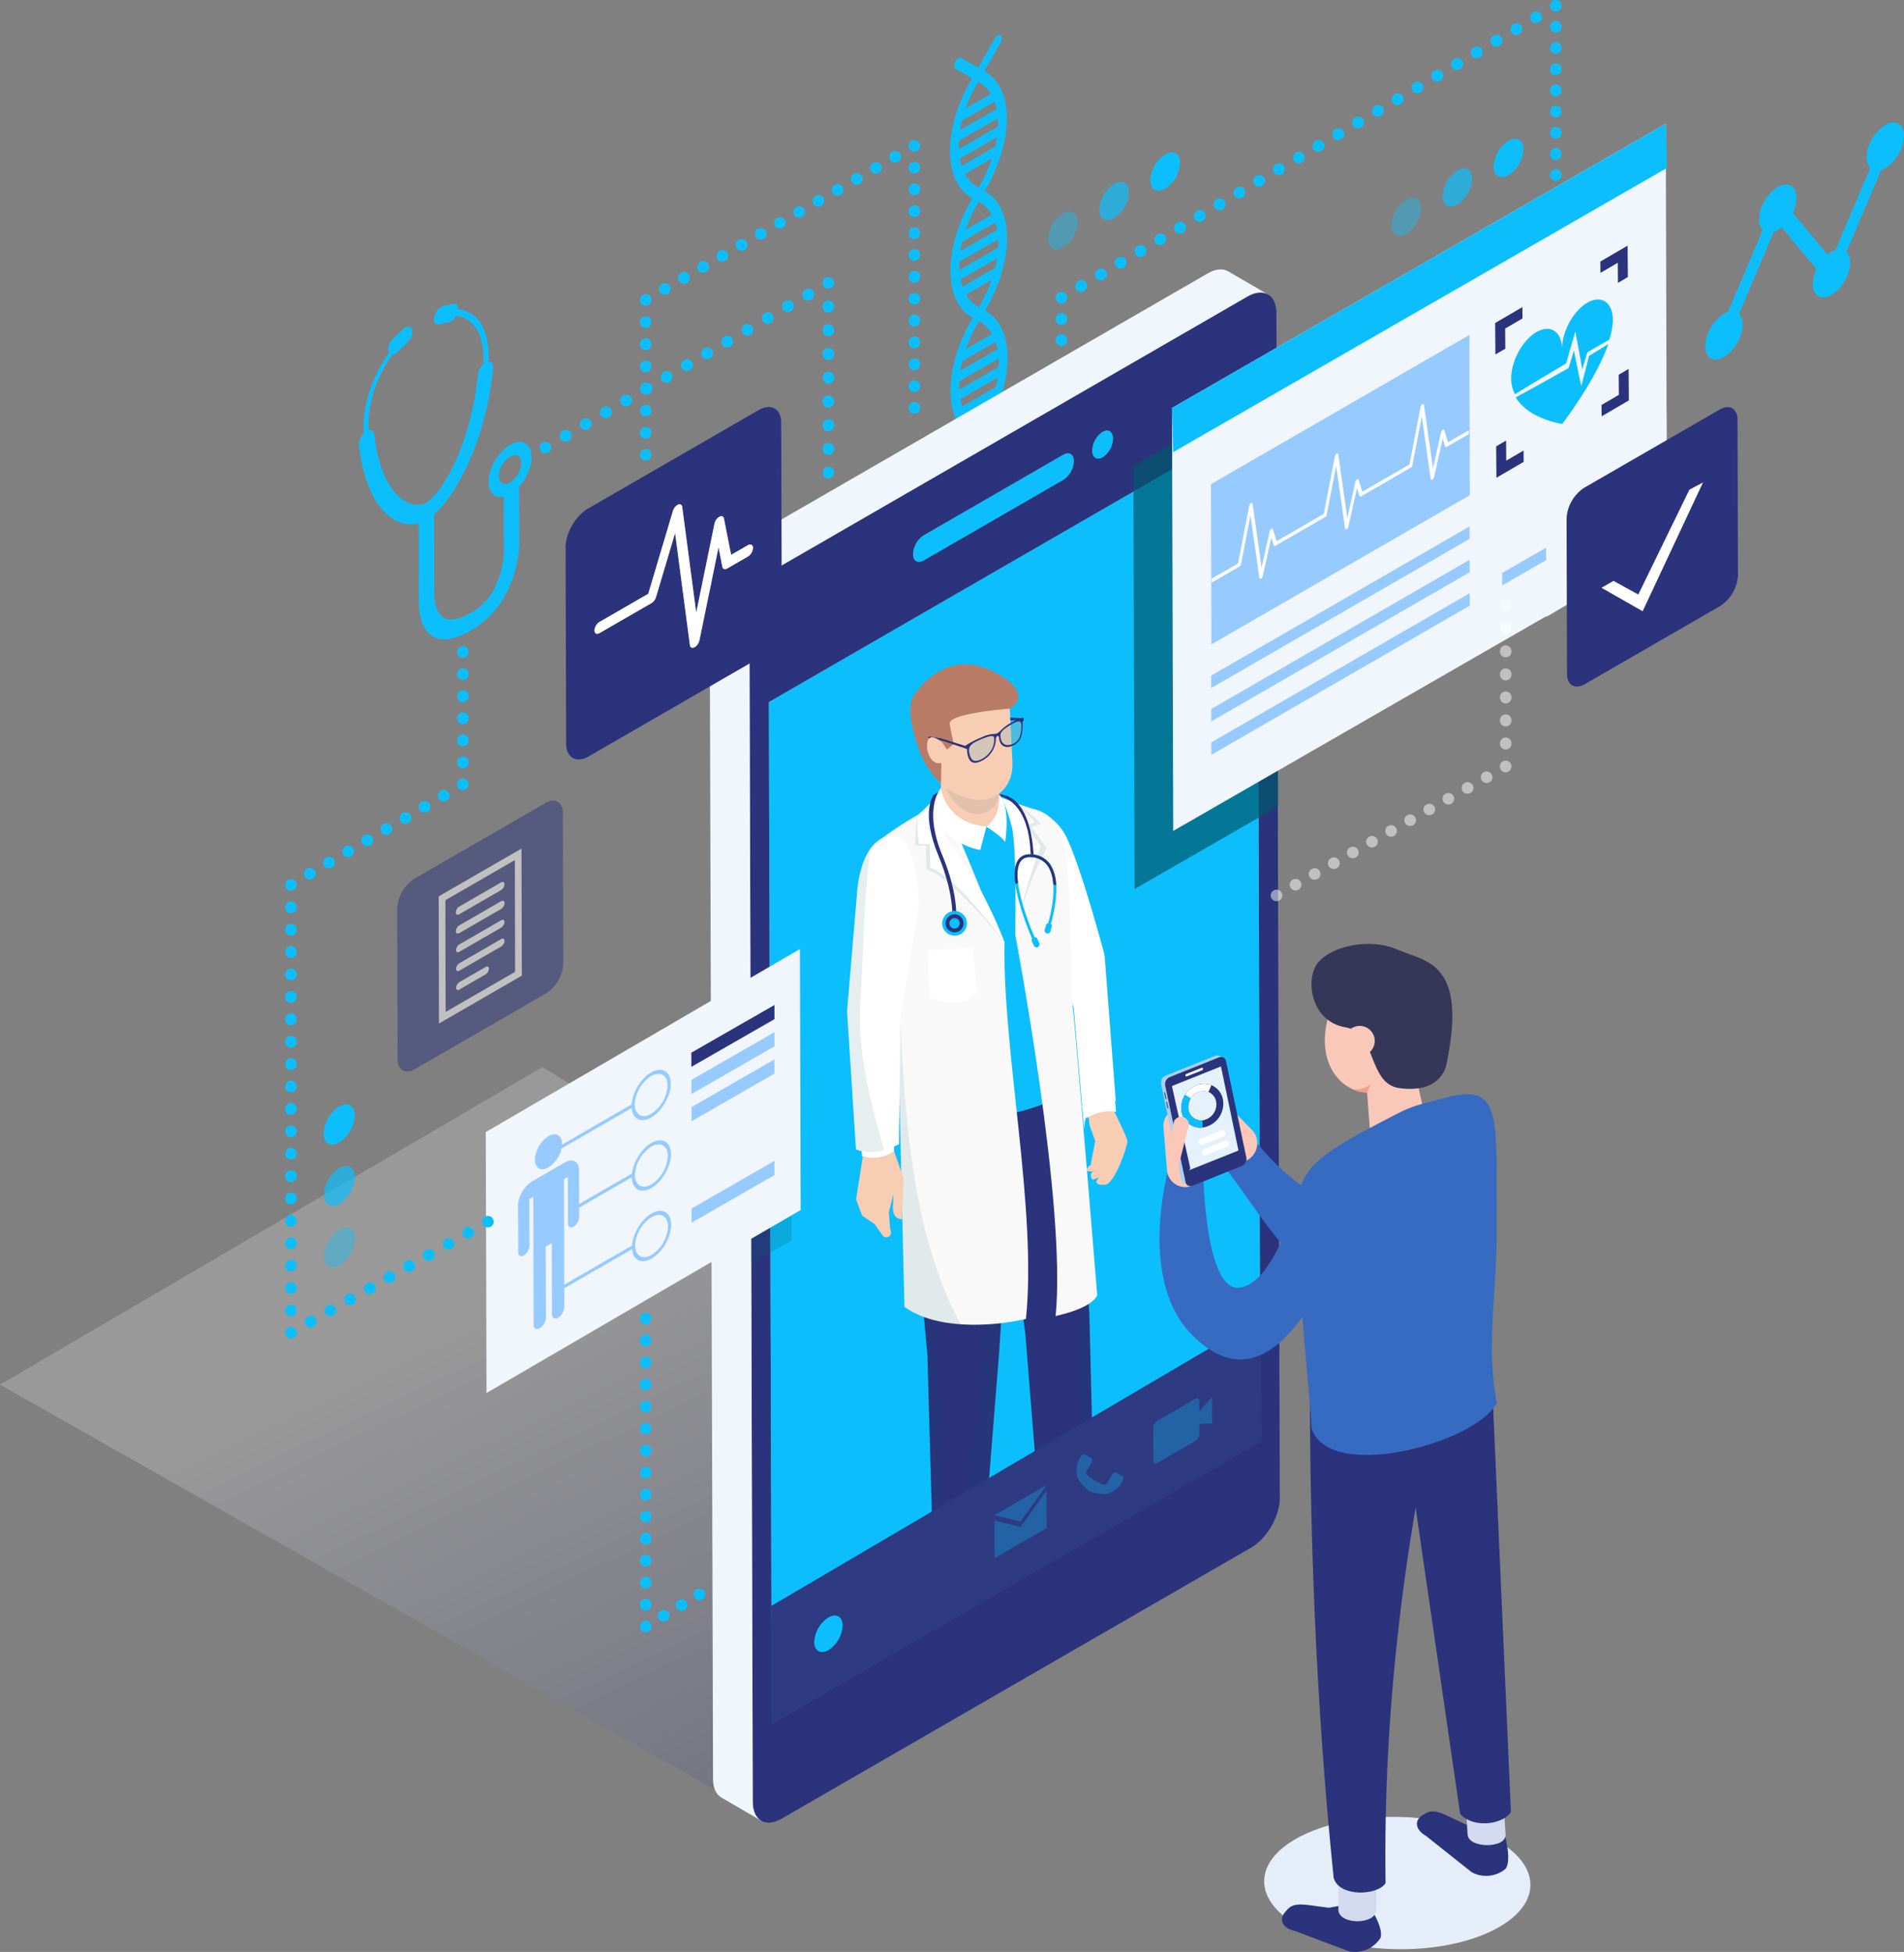 <?xml version="1.0" encoding="UTF-8"?> <svg xmlns="http://www.w3.org/2000/svg" xmlns:xlink="http://www.w3.org/1999/xlink" width="805.777" height="826.062" viewBox="0 0 805.777 826.062"><rect x="0" y="0" width="805.777" height="826.062" fill="#808080" stroke="none"/><defs><style>.a,.r,.s{fill:#0dbefc;}.b,.q{opacity:0.2;}.b,.m{mix-blend-mode:multiply;}.b,.c,.m{isolation:isolate;}.b{fill:url(#a);}.d{fill:#2b337c;}.e{fill:#f0f6fc;}.f{fill:#f7cdb4;}.g{fill:#fff;}.h,.n{fill:#00586c;}.h{opacity:0.1;}.i{fill:#f9f9f9;}.j{fill:#b87b65;}.k,.r{opacity:0.4;}.l{fill:#a3b8bc;}.m{opacity:0.7;}.o{fill:#97cbff;}.p{opacity:0.5;}.s{opacity:0.702;}.t{fill:#2e3a82;}.u{opacity:0.3;}.v{fill:#366bc1;}.w{fill:#f9c8b9;}.x{fill:#adceee;}.y{fill:#474069;}.z{fill:#e5f2fc;}.aa{fill:#e5edf9;}.ab{fill:#d3daf0;}.ac{fill:#363659;}.ad{fill:#f19e85;}</style><linearGradient id="a" x1="0.353" y1="0.333" x2="0.815" y2="0.894" gradientUnits="objectBoundingBox"><stop offset="0" stop-color="#fff"></stop><stop offset="1" stop-color="#2b337c"></stop></linearGradient></defs><g transform="translate(-69.223 -3975.571)"><path class="a" d="M495.2,4163c.728.4.732,1.742.009,2.994a3.757,3.757,0,0,1-1.3,1.372,1.316,1.316,0,0,1-1.31.133l-8.951-5.1-8.892,15.4a3.829,3.829,0,0,1-1.307,1.377,1.3,1.3,0,0,1-1.3.127c-.728-.415-.732-1.753-.009-2.994l8.892-15.4-.512-.292c-5.793-3.3-9-10.3-9.023-19.668s3.127-20.049,8.882-30l.509-.882-.41-.234c-11.955-6.813-12.018-29.089-.141-49.673l.408-.694-.472-.269c-8.858-5.037-11.179-18.576-6.974-33.6a70.635,70.635,0,0,1,6.813-16.037l.489-.859-7.075-4.09c-.728-.414-.721-1.759-.008-2.994a3.768,3.768,0,0,1,1.3-1.368,1.321,1.321,0,0,1,1.315-.131l7.044,4.073,6.926-12.139a3.764,3.764,0,0,1,1.313-1.391,1.318,1.318,0,0,1,1.293-.137c.728.4.742,1.736.029,2.983l-6.946,12.185.492.293c5.793,3.289,9,10.273,9.022,19.656s-3.126,20.036-8.882,30l-.468.812.4.227c5.793,3.3,9,10.286,9.023,19.668s-3.127,20.037-8.882,30.006l-.4.7.513.293c11.955,6.812,12.018,29.089.141,49.673l-.509.882Zm-17.55-113.807a13.816,13.816,0,0,0,5.226,5.5l.471.269.469-.812a63.182,63.182,0,0,0,5.219-11.529l-11.385,6.573m5.985,107.2.509-.882a62.5,62.5,0,0,0,5.046-11.088l-11.2,6.467a13.758,13.758,0,0,0,5.132,5.211l.513.292m-.668-94.759a62.769,62.769,0,0,0-5.056,11.117l10.986-6.343a13.832,13.832,0,0,0-5.133-5.235l-.4-.227-.4.688m.032,50.794a63.019,63.019,0,0,0-5,10.86l11.027-6.367a13.6,13.6,0,0,0-5.009-5.082l-.513-.293-.509.882m-4.918-12.181a13.615,13.615,0,0,0,5.01,5.071l.4.228.4-.688a62.631,62.631,0,0,0,4.985-10.842l-10.792,6.231m4.681-89.261a63.375,63.375,0,0,0-4.843,10.453l10.659-6.154a13.774,13.774,0,0,0-4.886-4.824l-.471-.269-.459.794m-7.525,129.472.143-.094,16.392-9.465.1-.047a34.1,34.1,0,0,0-.02-3.552l-.092.065-16.392,9.464-.133.065c-.029.64-.058,1.292-.056,1.926,0,.552.024,1.1.056,1.638m-.227-101.754.082-.059,16.392-9.464.113-.053c.018-.458.027-.91.026-1.368,0-.74-.035-1.451-.078-2.167l-.071.053-16.392,9.464-.041.024c-.068,1.216-.075,2.407-.031,3.57m.217,47.618c-.048,1.2-.045,2.39.02,3.529l16.382-9.459c.05-.651.078-1.291.077-1.926,0-.551-.024-1.091-.046-1.632l-.041.024-16.392,9.464m.461,58.11a25.3,25.3,0,0,0,.8,3.08l14.185-8.19c.324-1.351.6-2.7.8-4l-15.779,9.11m-.267-101.731a24.011,24.011,0,0,0,.755,3.093l14.287-8.249c.314-1.334.556-2.65.737-3.954l-15.779,9.11M476.5,4128.4c-.324,1.352-.6,2.685-.8,4l15.7-9.063a25.987,25.987,0,0,0-.838-3.057L476.5,4128.4m-.062-50.542c-.313,1.345-.6,2.685-.8,3.989l15.564-8.986a24.369,24.369,0,0,0-.8-3.069l-13.97,8.066m-.043-51.283c-.344,1.364-.627,2.7-.848,4.031l15.482-8.939a22.7,22.7,0,0,0-.858-3.045l-13.776,7.953m-.669,67.255a21.659,21.659,0,0,0,.838,3.057l13.837-7.989c.324-1.351.6-2.685.8-4l-15.472,8.932"></path><path class="b" d="M386.348,4741.149,69.223,4561.562,298.747,4427.19l310.775,186.816Z"></path><g class="c"><path class="a" d="M519.165,4167.994c2.49-1.438,4.516-.283,4.524,2.592v.336a9.909,9.909,0,0,1-4.495,7.785l-59.024,34.077c-2.5,1.445-4.528.29-4.536-2.57v-.336a9.911,9.911,0,0,1,4.507-7.806Z"></path><path class="d" d="M597.18,4101.038c6.719-3.88,12.2-.757,12.22,6.964l1.422,501.5c.022,7.736-5.422,17.151-12.141,21.03L400.027,4745.228c-6.732,3.886-12.2.771-12.22-6.965l-1.422-501.5c-.022-7.721,5.409-17.143,12.141-21.03Zm5.444,484.415L601.4,4153.306,394.6,4272.7l1.225,432.147,206.8-119.394M455.633,4209.878v.336c.008,2.86,2.035,4.015,4.537,2.57l59.024-34.078a9.907,9.907,0,0,0,4.495-7.784v-.336c-.008-2.875-2.035-4.029-4.524-2.592l-59.025,34.078a9.916,9.916,0,0,0-4.507,7.806m80.2-51.506a9.923,9.923,0,0,0-4.355,7.879c.009,2.963,1.971,4.227,4.385,2.834a9.919,9.919,0,0,0,4.366-7.886c-.008-2.963-1.971-4.227-4.4-2.827"></path><path class="a" d="M535.83,4158.372c2.426-1.4,4.388-.136,4.4,2.827a9.923,9.923,0,0,1-4.367,7.886c-2.413,1.394-4.376.129-4.385-2.833A9.924,9.924,0,0,1,535.83,4158.372Z"></path><path class="a" d="M601.4,4153.306l1.225,432.147-206.8,119.394L394.6,4272.7Z"></path><path class="e" d="M589.019,4090.416c-2.216-1.287-5.284-1.108-8.665.844L381.7,4205.952c-6.732,3.887-12.163,13.309-12.141,21.03l1.421,501.5c.011,3.842,1.366,6.545,3.552,7.816l16.825,9.777c-2.186-1.27-3.54-3.973-3.551-7.816l-1.422-501.5c-.022-7.721,5.409-17.143,12.141-21.03L597.18,4101.037c3.381-1.952,6.448-2.131,8.664-.843Z"></path></g><path class="f" d="M540.182,4439.983l.611,6.038s5.554,10.925,5.578,12.591-5.32,18.111-9.545,18.367-4.221-1.444-2.509-3.066l-2.73.951s-1.568-1.908-.031-3.423l2.271-.018-4.537-.189s-.562-1.532,1.46-2.571l1.971-10.14-1.248-3.627s-1.73-3.851-1.248-5.276l-3.032-6.632S529.254,4434.964,540.182,4439.983Z"></path><path class="g" d="M541.118,4441.521l.431,4.617c-6.6-1.273-12.539,2.578-12.539,2.578L527,4443.679A13.079,13.079,0,0,1,541.118,4441.521Z"></path><path class="g" d="M504.254,4348.779c6.7-.743-4.716-31.65-4.716-31.65a22.656,22.656,0,0,1,19.426,10c6.12,8.807,17.719,52.663,17.719,52.663l4.738,61.82c-14.1-2.562-13.364,12.206-13.364,12.206L523.587,4402l-9.048-31.76-16.221-21.459A28.985,28.985,0,0,0,504.254,4348.779Z"></path><path class="f" d="M541.153,4460.692l-2.048,5.936c-4.279-.544-3.253-4.62-3.253-4.62l.955-3.548a1.737,1.737,0,0,0-.953-1.691c-5.559-3.25-5.629-7.149-5.629-7.149s9.262,2.965,11.948,5.935C542.824,4456.275,541.206,4460.394,541.153,4460.692Z"></path><path class="d" d="M519.614,4421.955l-24.524,9.732-1.26,38.246,9.326,70.112,7,87.32s11.776,6.76,22.4-1.94l-2.319-93.829s-3.4-50.873-5.672-67.472C520.78,4436.538,519.614,4421.955,519.614,4421.955Z"></path><path class="h" d="M524.964,4505.223c.268,16.418,1.516,33.4.8,50.1.618,25.347.979,48.343.112,73.678a19.19,19.19,0,0,0,6.681-3.581l-2.319-93.829s-3.338-50.011-5.615-67.033C525.03,4478.1,524.743,4491.682,524.964,4505.223Z"></path><path class="d" d="M455.354,4479.516l6.348,69.272,2.59,92.457s12.561,8.261,20.449-1.369l7.35-92.5,4.938-76.554,8.428-36.21-50.614.158S452.09,4443.431,455.354,4479.516Z"></path><path class="a" d="M515.818,4337.419c-.659-10.661-6.489-17.483-13.974-18.866-20.223-3.74-23.239-7.751-34.713-2.848-14.453,6.175-28.009,17.2-28.009,17.2l9.469,28.5,7.1,42.764-1.661,36.636c26.534,19.3,67.255-2.539,67.255-2.539s-1.89-31.987-3.375-43.93c-.619-4.982-.154-18.386-.154-18.386C521.578,4356.795,516.606,4350.193,515.818,4337.419Z"></path><path class="h" d="M455.354,4479.516l6.348,69.272,2.59,92.457a23.347,23.347,0,0,0,4.007,1.957c.022-3.886.131-7.768.274-11.649-1.488-28.679-1.7-55.047-2.675-83.8-.466-13.778-.722-27.372-.707-41.018-4.233-18.854-3.823-38.192-2.062-57.419-.078-.925-.145-1.852-.224-2.777a11.033,11.033,0,0,1,1.125-6.175q.307-2.821.634-5.632l-9.821.03S452.09,4443.431,455.354,4479.516Z"></path><path class="h" d="M491.948,4485.48c-2.31,14.24-4.214,45.03-5.86,59.385a49.611,49.611,0,0,1-.22,12.888,12.823,12.823,0,0,1-.25,2.789c-5.947,28.41-6.605,55.076-9.115,83.9a12.017,12.017,0,0,0,8.238-4.566l7.349-92.5,3.958-61.347,5.994-7.971S492.253,4483.6,491.948,4485.48Z"></path><path class="i" d="M498.943,4371.355c2.19-14.4-1.049-52.864-1.217-56.251-.009-.188,7.424,2.476,8.538,2.74,7.406,1.759,11.34,6.366,13.341,16.859,3.51,18.4,2.6,58.072,3.214,63.052C524.3,4409.7,533.567,4523.6,533.567,4523.6s-.913,5.175-17.613,8.9C520.729,4485.713,498.91,4371.576,498.943,4371.355Z"></path><path class="i" d="M448.591,4361.4l-9.469-28.5s13.556-11.024,28.008-17.2c3.4-1.455,21.819,51.356,27.185,58.387-.839,46.593,13.863,112.892,9.088,159.68-15.948,3.554-38.448,4.283-51.41-5.143l-2.8-117.215Z"></path><path class="h" d="M449.667,4395.386c-.238-.83-.451-1.668-.7-2.5l.225,18.525,2.8,117.215c6.293,4.578,14.838,6.742,23.789,7.366C453.4,4495.148,451.683,4438.092,449.667,4395.386Z"></path><path class="f" d="M434.6,4463.488l-3.087,19.694,2.566,6.8,5.311,3.654s3.018,4.283,3.362,4.768a1.977,1.977,0,0,0,3.53-1.482l-.429-2.06-.445-6.412,1.79-6.916.006-.057.118-.741-.219,5.938c0,5.193,3.839,4.837,3.839,4.837l.747-17.166-4.509-12.783Z"></path><path class="f" d="M467.131,4315.705a12.513,12.513,0,1,0,24.995-1.239l-1.013-20.442-23.153,1.147Z"></path><path class="h" d="M467.785,4299.5a12.389,12.389,0,0,1,.585,3.541c.215,9.3,10.353,21.988,20.288,14.91,2.625-1.87,3.519-5.1,3.15-9.783a.823.823,0,0,0,0-.085l-.7-14.061-23.153,1.147Z"></path><path class="f" d="M463.516,4298.756c.518,10.462,13.323,14.809,19.5,15.343,7.47.646,15.207-5.406,14.679-16.056l-1.329-26.817-35.922,8.261Z"></path><path class="j" d="M491.281,4260.67c-14.815-8.314-26.965-2.465-34.98,8.748-3.915,5.472-.519,15.936.965,20.85a38.165,38.165,0,0,0,10.209,16.957l.2-17.9,2.273,3.445,2.9-2.345s-1.691-7.507-1.693-8.768c0-4.3,25.433-6.182,25.433-6.182S507.444,4269.737,491.281,4260.67Z"></path><path class="g" d="M467.4,4308.956l-5.06,8.761c7.336,15.892,21.726,17.536,21.726,17.536l2.6-9.832C468.951,4323.715,467.4,4308.956,467.4,4308.956Z"></path><path class="g" d="M486.671,4325.421s6.3,3.964,7.946,6.425c0,0,2.5-15.453-2.625-20.088C491.992,4311.758,493.319,4320.468,486.671,4325.421Z"></path><path class="g" d="M433.325,4457.734l.721,7.112s7.476,2.549,13.512-2.194l.018-6.141S445.19,4459.283,433.325,4457.734Z"></path><path class="g" d="M448.149,4329.3c-15.262-.7-16.264,24.614-16.264,24.614l-4.181,49.608,3.761,58.438s7.18,3.747,18.2-2.155l.612-53.441,7.907-48.631S457.093,4329.71,448.149,4329.3Z"></path><path class="h" d="M433.366,4398.426c1.408-19.394,1.04-37.92,3.873-60.78.072-.58-.313-1.094-.454-1.636-4.453,7.293-4.9,17.905-4.9,17.905l-4.182,49.608,3.761,58.438s4.54,2.273,11.874.329C437.453,4441.377,431.771,4420.407,433.366,4398.426Z"></path><path class="d" d="M501.188,4280.367l-4.385.048-.033-1.132,5,.246a.511.511,0,0,1-.577.843Z"></path><g class="k"><path class="l" d="M485.032,4287.809c-4.794,1.925-6.71,3.414-5.975,6.68.725,3.222,2.12,4.768,6.329,2.3,1.8-1.057,5.139-4.1,4.929-8.718C490.248,4286.6,489.637,4285.96,485.032,4287.809Z"></path></g><g class="k"><path class="l" d="M496.807,4282.022c-3.953,2.335-4.572,3.6-4.511,5.075.192,4.63,3.387,4.473,4.939,3.909,3.459-1.259,4.267-3.787,4.49-7.5S500.614,4279.772,496.807,4282.022Z"></path></g><path class="d" d="M502.183,4279.306l.012-.027a14.49,14.49,0,0,0-3.949,1.548l.04-.006q-.467.239-1.016.554c-.162.092-.329.19-.5.291a17.731,17.731,0,0,0-3.464,2.472c-.114.106-.249.237-.4.389a9.65,9.65,0,0,1-1.623,1.4,5.734,5.734,0,0,1-1.8.29c-.182,0-.346.015-.479.028a14.213,14.213,0,0,0-3.967,1.19q-.312.126-.609.249c-.411.17-.794.336-1.156.5l.031-.023a36.922,36.922,0,0,0-5.3,2.847.472.472,0,0,0-.3.383c-.016.345-.024.517-.041.861-.008.157.116.238.277.182.052-.017.078-.026.13-.045,0,0,.4-.02.42.56a1.418,1.418,0,0,0,.036.313,5.9,5.9,0,0,0,.152,1.449c.644,2.882,1.847,4.566,5.189,3.208a12.31,12.31,0,0,0,1.582-.793,10.589,10.589,0,0,0,5.2-8.2l.011.024c0-.085-.006-.165-.005-.244,0-.058,0-.117,0-.175.035-1.067.463-1.38.645-1.467v.01l.037-.026c.027-.01.043-.014.043-.014v-.01c.155-.075.494-.137.632.673.012.144.028.283.046.418,0,.046.006.094.011.129l.005-.023c.514,3.44,3.062,3.92,5.144,3.163a8.511,8.511,0,0,0,1.308-.6c2.617-1.5,3.289-4.049,3.48-7.361a8.734,8.734,0,0,0-.031-1.6c0-.066,0-.144-.006-.237a1.2,1.2,0,0,1,.228-.865c.034-.023.052-.034.088-.057a.432.432,0,0,0,.164-.389c-.041-.32-.062-.48-.1-.8C502.326,4279.358,502.262,4279.3,502.183,4279.306Zm-16.856,17.15a11.509,11.509,0,0,1-1.456.731c-2.843,1.156-3.82-.215-4.433-2.92a3.587,3.587,0,0,1,.324-2.877c.664-1.032,2.135-1.912,4.664-2.961.194-.081.4-.162.6-.244,4.575-1.837,4.91-1.118,4.961.048C490.2,4293.185,486.171,4295.96,485.327,4296.456Zm16.122-12.862c-.2,3.12-.756,5.2-2.99,6.484a7.593,7.593,0,0,1-1.2.551c-.721.262-4.429,1.269-4.645-3.689-.051-1.168.306-2.245,4.231-4.562.169-.1.332-.195.491-.286,2.014-1.154,3.106-1.488,3.65-1.02C501.381,4281.413,501.535,4282.214,501.449,4283.594Z"></path><path class="d" d="M477.556,4292.212l-10.266-3.394.169.068-5-.785a.409.409,0,1,1,.127-.809l5,.785.092.015.079.054,10.382,3.226a.511.511,0,0,1-.576.844Z"></path><path class="f" d="M461.547,4290.553c-.35,4.618,2.94,9.524,6.562,7.637l-.057-8.288S462.022,4284.285,461.547,4290.553Z"></path><path class="h" d="M497.393,4314.761s8.275,4.518,12.288,9.585l-3.953,1.2,6.462,8.958a131.655,131.655,0,0,0-13.314,37.19s.723-37.733-1.45-46.151-4.28-12.382-4.28-12.382Z"></path><path class="g" d="M497.393,4314.761a46.961,46.961,0,0,1,9.714,8.8l-3.952,1.2,6.461,8.958a232.3,232.3,0,0,0-10.74,37.978s.723-37.733-1.45-46.151-4.28-12.382-4.28-12.382Z"></path><path class="h" d="M464.251,4313.9s2.957,14.147,9.357,21.854,15.327,24.233,20.715,38.51c0,0-22.582-27.806-33.011-30.8l-.245-10.018-4.515-.027s-.209-12.106,1.968-13.718A50.158,50.158,0,0,0,464.251,4313.9Z"></path><path class="g" d="M464.251,4313.9s2.957,14.147,9.357,21.854,15.327,24.233,20.715,38.51c0,0-20.969-28.467-31.4-31.461l-.245-10.018-4.516-.027s-1.82-11.445.357-13.057A50.158,50.158,0,0,0,464.251,4313.9Z"></path><path class="g" d="M480.906,4376.762l-19.261.954.991,20.012s13.08,5.872,20.2-2.255Z"></path><path class="d" d="M473.668,4366.773c.084-.443,1.935-11.074-5.748-29.508-7.367-17.662-1.662-26.384-1.607-26.457l-1.924,1.181c-.534.64-5.47,7.728,2.049,25.89,7.436,17.962,5.675,28.5,5.656,28.6Z"></path><path class="d" d="M506.657,4337.224c-1.764-27.069-14.47-25.159-14.719-25.562l.949,1.039c.539.048,11.869,2.339,12.49,24.4Z"></path><path class="a" d="M467.984,4366.583a5.223,5.223,0,1,0,4.958-5.474A5.223,5.223,0,0,0,467.984,4366.583Z"></path><path class="d" d="M469.4,4366.515a3.808,3.808,0,1,1,3.992,3.614A3.816,3.816,0,0,1,469.4,4366.515Zm1.6-.08a2.2,2.2,0,1,0,2.091-2.309A2.2,2.2,0,0,0,471,4366.435Z"></path><path class="a" d="M505.987,4372.808c-2.31-5.406-10.817-26.522-5.765-33.445,1.285-1.76,3.3-2.49,6.028-2.191a9.933,9.933,0,0,1,7.638,4.555c4.59,7.181,1.354,20.44.077,24.871a1.013,1.013,0,0,1,.414,1.01l-.648,2.29a1.282,1.282,0,0,1-2.431-.688l.649-2.289a1,1,0,0,1,.85-.641c1.212-4.278,4.35-17.22.075-23.907a8.767,8.767,0,0,0-6.761-4c-2.266-.267-3.9.295-4.919,1.7-4.583,6.277,3.55,26.7,5.856,32.149a1.032,1.032,0,0,1,1.089.487l.995,2.161a1.28,1.28,0,0,1-2.293,1.055l-.994-2.16A.986.986,0,0,1,505.987,4372.808Z"></path><path class="d" d="M514.924,4349.751a15.826,15.826,0,0,0-2.05-7.378,8.767,8.767,0,0,0-6.761-4c-2.266-.267-3.9.295-4.919,1.7-1.437,1.967-1.622,5.326-1.13,9.178-.386.111-.765.231-1.134.361-.547-4.23-.351-7.995,1.292-10.248,1.285-1.76,3.3-2.49,6.028-2.191a9.933,9.933,0,0,1,7.638,4.555,17.637,17.637,0,0,1,2.289,8.594C515.765,4350.124,515.358,4349.92,514.924,4349.751Z"></path><g class="m"><path class="n" d="M610.1,4137.565l-61.231,35.242.508,179.011,60.724-34.95Z"></path></g><path class="e" d="M774.175,4027.944l.508,179.011L565.726,4327.222l-.508-179.011Z"></path><path class="a" d="M774.175,4027.944l.508,18.7L565.726,4166.908l-.508-18.7Z"></path><g class="c"><path class="o" d="M691.264,4185.13,581.9,4248.271l-.192-67.809,109.364-63.141Z"></path><path class="g" d="M690.8,4157.685l-8.773,5.065-1.56-5.038c-.091-.291-.369-.371-.68-.192a1.6,1.6,0,0,0-.681.977l-3.446,15.366-3.814-26.916c-.052-.352-.331-.486-.695-.3a1.614,1.614,0,0,0-.7,1.016l-4.74,24.5-11.17,6.449-8.777,5.067-1.556-5.04c-.09-.292-.369-.372-.684-.19a1.59,1.59,0,0,0-.676.975l-3.447,15.366-3.818-26.913c-.048-.356-.331-.487-.7-.3a1.621,1.621,0,0,0-.7,1.016l-4.736,24.5-11.174,6.451-8.777,5.067-1.556-5.04c-.09-.292-.369-.372-.68-.192a1.588,1.588,0,0,0-.68.977l-3.447,15.366-3.814-26.916c-.052-.352-.33-.486-.7-.294a1.624,1.624,0,0,0-.7,1.016l-4.736,24.5-11.169,6.449,0,1.632,11.724-6.769a1.58,1.58,0,0,0,.685-1.014l4.012-20.728,3.762,26.538c.048.355.322.486.706.294a1.582,1.582,0,0,0,.676-.974l3.678-16.408,1.027,3.31c.09.291.368.372.679.192l9.306-5.373,11.724-6.769a1.589,1.589,0,0,0,.689-1.016l4.008-20.726,3.762,26.538c.052.353.321.487.7.295a1.589,1.589,0,0,0,.681-.978l3.679-16.407,1.021,3.312c.091.292.369.372.684.19l9.306-5.373,11.724-6.769a1.6,1.6,0,0,0,.689-1.016l4.008-20.726,3.762,26.538c.048.355.321.487.705.295a1.579,1.579,0,0,0,.677-.975l3.678-16.408,1.026,3.31c.091.292.368.372.68.192l9.306-5.373Z"></path></g><path class="o" d="M581.78,4261.5l.015,5.268,109.363-63.141-.015-5.269Z"></path><path class="o" d="M581.82,4275.617l.015,5.269L691.2,4217.744l-.015-5.269Z"></path><path class="o" d="M581.86,4289.737l.015,5.276,109.363-63.141-.015-5.276Z"></path><path class="o" d="M704.932,4218.071l.015,5.276,56.121-32.4-.015-5.276Z"></path><path class="d" d="M754.262,4134.162l4.192-2.453.107,13.314-11.531,6.736-.042-4.8,7.345-4.289Z"></path><path class="d" d="M753.879,4086.771l-7.345,4.288-.035-4.8,11.532-6.737.106,13.305-4.192,2.452Z"></path><path class="d" d="M713.511,4105.529l.034,4.806-7.337,4.292.072,8.508-4.192,2.444-.107-13.313Z"></path><path class="d" d="M706.661,4170.526l7.345-4.3.034,4.806-11.531,6.737-.106-13.313,4.192-2.445Z"></path><path class="a" d="M735.318,4123.913l.193.982.186.977.193.966.386,1.931.193.966.2.953.393,1.927.4,1.923c.136.635.265,1.281.408,1.911l.556,2.529.823-3.187.655-2.509c.216-.837.425-1.67.641-2.508l.321-1.246.314-1.25.522-2.083,5.354-3.3,2.842-1.762c-5.243,15.069-18.823,32.911-19.538,33.85-.72-.112-14.39-2.235-19.68-11.248l1.147-.621,1.885-1.032c1.253-.675,2.512-1.37,3.765-2.06l3.765-2.077,3.764-2.092,3.771-2.113,1.879-1.06,1.886-1.065.492-.276.21-.671.412-1.307.4-1.3.4-1.3c.14-.437.265-.866.4-1.307Z"></path><path class="a" d="M740.99,4103.68c5.946-3.432,10.775-.163,10.8,7.283a27.68,27.68,0,0,1-1.562,8.384l-3.188,1.832-5.706,3.295-.324.187-.132.449-.754,2.517-.377,1.262-.37,1.258c-.175.6-.356,1.2-.531,1.8l-.236-1.361-.344-1.964-.172-.986-.179-.974-.358-1.955-.172-.978-.186-.978-.365-1.943-.186-.97-.186-.978-.565-2.929-1.082,3.694-.76,2.6-.754,2.6c-.126.437-.251.874-.37,1.3l-.37,1.306-.37,1.3-.181.655-1.358.8-1.878,1.116L725,4133.547l-3.763,2.254-3.765,2.27c-1.259.768-2.511,1.523-3.763,2.286l-1.886,1.154-1.449.885a13.941,13.941,0,0,1-1.619-6.588c-.021-7.447,4.775-16.273,10.72-19.705s10.775-.164,10.8,7.282C730.249,4115.939,735.052,4107.109,740.99,4103.68Z"></path><g class="c"><path class="e" d="M723.613,4236.647l-.133-46.623c-.015-5.457,3.822-12.085,8.555-14.817l42.47-24.576v56.089Z"></path><path class="d" d="M796.98,4148.9c4.166-2.406,7.552-.476,7.565,4.328l.187,65.766a16.591,16.591,0,0,1-7.516,13.035l-57.249,33.053c-4.166,2.4-7.566.467-7.58-4.32l-.186-65.766a16.6,16.6,0,0,1,7.53-13.044Z"></path></g><path class="g" d="M784.173,4182.81l5.777-3.086-25.559,54.526-17.408-9.921,5.078-2.932,10.5,5.773Z"></path><path class="d" d="M390.274,4149.121c5.255-3.034,9.544-.611,9.562,5.448l.235,82.955c.017,6.038-4.245,13.42-9.5,16.454l-72.192,41.68c-5.255,3.034-9.545.589-9.562-5.449l-.235-82.955c-.017-6.059,4.245-13.419,9.5-16.453Zm-4.484,61.921a4.569,4.569,0,0,0,2.065-3.577c0-1.3-.948-1.816-2.079-1.163l-7.138,4.121-3.024-15.4c-.192-.973-1-1.285-1.964-.774a4.545,4.545,0,0,0-2.067,2.95l-7.723,37.625-5.918-44.686a1.182,1.182,0,0,0-1.795-1,2.24,2.24,0,0,0-.251.127,4.605,4.605,0,0,0-1.911,2.573l-10.427,35.026L322.877,4238.8a4.57,4.57,0,0,0-2.065,3.577c0,1.3.948,1.816,2.079,1.163l22.074-12.744a4.545,4.545,0,0,0,1.9-2.548l8.054-27.065,6.266,47.411c.135,1.05.947,1.426,1.926.926a4.583,4.583,0,0,0,2.124-2.961l8.076-39.347,1.608,8.2c.21.984,1.06,1.3,2.039.731l8.834-5.1"></path><path class="g" d="M355.9,4189.263a2.24,2.24,0,0,1,.251-.127,1.182,1.182,0,0,1,1.795,1l5.919,44.686,7.722-37.625a4.523,4.523,0,0,1,2.021-2.923c1.006-.538,1.818-.226,2.01.747l3.024,15.4,7.138-4.121c1.131-.653,2.076-.136,2.079,1.163a4.569,4.569,0,0,1-2.065,3.577l-8.833,5.1c-.98.565-1.83.254-2.04-.731l-1.608-8.2-8.076,39.347a4.625,4.625,0,0,1-1.991,2.906c-1.112.555-1.924.179-2.059-.871l-6.266-47.412-8.054,27.066a4.545,4.545,0,0,1-1.9,2.548l-22.074,12.744c-1.13.653-2.075.136-2.079-1.163a4.573,4.573,0,0,1,2.065-3.577l20.681-11.939,10.427-35.025A4.6,4.6,0,0,1,355.9,4189.263Z"></path><g class="p"><path class="g" d="M274.766,4384.733c.767-.443,1.406-.1,1.409.8a3.084,3.084,0,0,1-1.4,2.407l-11.143,6.434c-.767.442-1.391.087-1.394-.795a3.059,3.059,0,0,1,1.385-2.415Z"></path><path class="g" d="M281.357,4372.932c.782-.451,1.406-.079,1.409.8a3.091,3.091,0,0,1-1.4,2.424L263.61,4386.41c-.767.443-1.392.07-1.394-.811a3.079,3.079,0,0,1,1.385-2.415Z"></path><path class="g" d="M281.335,4364.967c.781-.451,1.4-.095,1.408.8a3.058,3.058,0,0,1-1.4,2.407l-17.757,10.252c-.767.443-1.391.087-1.394-.794a3.058,3.058,0,0,1,1.385-2.415Z"></path><g class="c"><path class="d" d="M300.1,4315.393c4.038-2.331,7.319-.445,7.332,4.194l.181,63.74a16.053,16.053,0,0,1-7.285,12.633l-55.484,32.034c-4.038,2.331-7.333.47-7.347-4.186l-.18-63.74a16.106,16.106,0,0,1,7.3-12.641Zm-10.041,73.055-.152-53.729-35.037,20.228.153,53.729,35.036-20.228"></path><path class="d" d="M287.119,4339.541l.134,47.31-29.436,16.994-.134-47.309Zm-5.753,36.617a3.088,3.088,0,0,0,1.4-2.423c0-.882-.627-1.254-1.409-.8L263.6,4383.184a3.081,3.081,0,0,0-1.384,2.415c0,.881.627,1.254,1.394.811l17.756-10.252m-.045-15.947a3.088,3.088,0,0,0,1.4-2.423c0-.882-.628-1.254-1.409-.8l-17.757,10.252a3.081,3.081,0,0,0-1.384,2.415c0,.881.626,1.254,1.393.811l17.757-10.252m-.022-7.982a3.064,3.064,0,0,0,1.4-2.424c0-.881-.627-1.237-1.409-.785l-17.757,10.251a3.055,3.055,0,0,0-1.384,2.4c0,.9.627,1.254,1.394.811l17.757-10.252m.045,15.947a3.058,3.058,0,0,0,1.4-2.407c0-.9-.627-1.253-1.408-.8l-17.757,10.252a3.058,3.058,0,0,0-1.385,2.415c0,.881.627,1.237,1.394.794l17.757-10.252m-6.569,19.766a3.084,3.084,0,0,0,1.4-2.407c0-.9-.642-1.245-1.409-.8l-11.143,6.433a3.059,3.059,0,0,0-1.385,2.415c0,.882.627,1.237,1.394.795l11.143-6.434"></path><path class="g" d="M254.866,4354.947l35.037-20.228.152,53.729-35.036,20.228Zm32.387,31.9-.134-47.31-29.436,17,.134,47.309,29.436-16.994"></path><path class="g" d="M281.312,4356.985c.781-.451,1.406-.079,1.409.8a3.088,3.088,0,0,1-1.4,2.423l-17.757,10.252c-.767.443-1.391.07-1.393-.811a3.082,3.082,0,0,1,1.384-2.415Z"></path><path class="g" d="M281.289,4349.02c.782-.451,1.406-.1,1.409.786a3.063,3.063,0,0,1-1.4,2.423l-17.757,10.252c-.767.443-1.392.087-1.394-.811a3.053,3.053,0,0,1,1.385-2.4Z"></path></g></g><path class="a" d="M294.175,4169.019c.012,4.235-2.174,9.129-5.3,12.562l.118,23.875a49.373,49.373,0,0,1-6.334,22.6,38.253,38.253,0,0,1-14.045,14.3c-6.918,3.994-12.4,4.807-16.329,2.454-5.978-3.668-5.805-13.59-5.806-14l-.077-33.8c-10.588,2.916-22.4-7.785-25.256-32.929a6.884,6.884,0,0,1,1.934-4.952c-.65-15.171,5.814-27.359,10.827-34.379l-.255-.55a4.1,4.1,0,0,1,.17-2.6,6.819,6.819,0,0,1,1.636-2.6l4.388-4.19a4.507,4.507,0,0,1,.875-.672c1.2-.692,2.352-.459,2.742.648l.127.391a3.869,3.869,0,0,1-.144,2.582,6.7,6.7,0,0,1-1.662,2.616l-4.363,4.2a6.075,6.075,0,0,1-.908.67,2.963,2.963,0,0,1-1.087.366c-4.61,6.265-10.8,17.509-10.2,32.042a1.8,1.8,0,0,1,2.382,1.792c2.827,24.9,14.76,32.77,22.032,28.775,7.27-4.4,19.12-25.975,21.8-54.022a7.337,7.337,0,0,1,2.364-4.532c.535-16.349-6.909-19.838-11.513-20.435a6.019,6.019,0,0,1-2.143,2.371,4.025,4.025,0,0,1-.909.38l-4.4.853a1.477,1.477,0,0,1-1.646-.706,3.166,3.166,0,0,1-.159-2.407l.126-.509a6.489,6.489,0,0,1,2.73-3.836,2.771,2.771,0,0,1,.874-.337l4.4-.883a1.516,1.516,0,0,1,1.645.707,3.006,3.006,0,0,1,.257,1.566c5.06.537,13.542,4.154,12.885,22.2,1.289-.076,2.127.922,1.955,2.707-2.7,28.323-14.392,52.594-24.987,61.907l.079,33.92c0,.175-.056,7.3,4,9.751,2.635,1.559,6.553.867,11.6-2.049a25.086,25.086,0,0,0,9.431-9.426,36.583,36.583,0,0,0,4.43-16.186l-.066-23.5c-3.665.779-6.378-1.578-6.391-6.249-.016-5.773,4.06-12.805,9.059-15.691C290.081,4160.921,294.158,4163.245,294.175,4169.019Zm-9.074,10.7a10.41,10.41,0,0,0,4.731-8.2c-.008-3.017-2.136-4.229-4.762-2.713a10.454,10.454,0,0,0-4.73,8.194c.008,3.017,2.161,4.215,4.761,2.714"></path><path class="a" d="M867.043,4028.482c4.374-2.525,7.943-.491,7.957,4.534s-3.532,11.168-7.905,13.693a9.5,9.5,0,0,1-1.714.764l-14.728,34.685a6.054,6.054,0,0,1,1.582,4.478c.015,5.025-3.515,11.157-7.9,13.692-4.373,2.525-7.926.482-7.94-4.544a15.283,15.283,0,0,1,1.567-6.333l-14.7-17.642a12.444,12.444,0,0,1-1.68,1.177,9.16,9.16,0,0,1-1.7.755l-14.727,34.685a6.16,6.16,0,0,1,1.566,4.487c.014,5.025-3.516,11.158-7.889,13.683-4.39,2.534-7.943.491-7.957-4.534s3.515-11.158,7.905-13.693a9.178,9.178,0,0,1,1.7-.755l14.727-34.685a6.125,6.125,0,0,1-1.565-4.487c-.015-5.025,3.515-11.158,7.888-13.683,4.39-2.534,7.943-.491,7.957,4.534a15.232,15.232,0,0,1-1.567,6.334l14.7,17.66a12.592,12.592,0,0,1,1.663-1.186,9.479,9.479,0,0,1,1.715-.764l14.727-34.686a6.105,6.105,0,0,1-1.582-4.477C859.124,4037.149,862.669,4031.007,867.043,4028.482Z"></path><g class="q"><path class="n" d="M387.21,4510.472l17.061-9.94-.313-110.429-16.748,9.757Z"></path></g><path class="e" d="M407.75,4377.212l.313,110.429-132.944,77.452-.313-110.429Z"></path><path class="o" d="M344.938,4489.141c4.57-2.638,8.305-.51,8.319,4.741s-3.695,11.662-8.265,14.3c-4.338,2.5-7.92.714-8.276-3.979l-28.707,16.575.022,7.94a5.7,5.7,0,0,1-2.591,4.488c-1.437.829-2.618.173-2.622-1.478l-.085-30.047-2.559,1.477.085,30.047a5.706,5.706,0,0,1-2.591,4.488c-1.437.83-2.6.165-2.609-1.486l-.085-30.047-.068-24.072-1.669.964.055,19.7a5.23,5.23,0,0,1-2.373,4.11c-1.314.758-2.384.148-2.388-1.361l-.058-20.252a13.3,13.3,0,0,1,5.935-9.725l13.916-8.035c3.133-1.809,5.686-.511,5.942,2.869l.069,14.732,22.345-12.9c.576-4.946,4.014-10.49,8.174-12.892,4.57-2.639,8.3-.527,8.319,4.725s-3.7,11.677-8.265,14.316c-4.516,2.607-8.209.55-8.3-4.56l-22.263,12.853.011,3.962a5.234,5.234,0,0,1-2.373,4.111c-1.314.758-2.385.148-2.389-1.361l-.056-19.7-1.655.955.046,16.478.022,7.595.058,20.566,28.708-16.575C337.04,4497.576,340.6,4491.646,344.938,4489.141Zm-.08-28.317a15.3,15.3,0,0,0-6.929,12c.013,4.4,3.143,6.186,6.974,3.974a15.3,15.3,0,0,0,6.929-12c-.013-4.4-3.143-6.186-6.974-3.974m.13,45.833a15.3,15.3,0,0,0,6.928-12c-.012-4.4-3.142-6.187-6.973-3.975a15.3,15.3,0,0,0-6.929,12c.013,4.4,3.143,6.186,6.974,3.974"></path><path class="o" d="M344.769,4429.44c4.57-2.638,8.3-.51,8.319,4.741.015,5.236-3.7,11.662-8.265,14.3-4.338,2.5-7.92.713-8.276-4l-29.693,17.144a12.8,12.8,0,0,1-5.487,7.987c-3.174,1.833-5.755.362-5.766-3.286a12.623,12.623,0,0,1,5.729-9.922c3.174-1.833,5.741-.354,5.752,3.294l-.013.275,29.474-17.017C336.871,4437.875,340.431,4431.945,344.769,4429.44Zm.05,17.5a15.294,15.294,0,0,0,6.928-11.984c-.013-4.4-3.142-6.187-6.974-3.975a15.3,15.3,0,0,0-6.928,12c.012,4.387,3.142,6.17,6.974,3.958"></path><path class="d" d="M361.8,4421.062l.017,5.993,35.158-20.173v-5.993Z"></path><path class="o" d="M361.843,4432.574l.017,5.993,35.113-20.172V4412.4Z"></path><path class="o" d="M361.889,4444.086l.017,6,35.067-20.172v-6Z"></path><path class="o" d="M361.889,4487.024l.017,6,35.067-20.172v-6Z"></path><g class="p"><path class="g" d="M609.443,4356.961a2.444,2.444,0,0,1-2.146-1.237,2.4,2.4,0,0,1,.906-3.294l.083-.046a2.439,2.439,0,0,1,2.369,4.264A2.49,2.49,0,0,1,609.443,4356.961Z"></path><path class="g" d="M617.5,4352.417a2.448,2.448,0,0,1-2.151-1.213,2.362,2.362,0,0,1,.856-3.276l.158-.089a2.439,2.439,0,0,1,2.386,4.255A2.558,2.558,0,0,1,617.5,4352.417Zm8.088-4.549a2.443,2.443,0,0,1-2.153-1.219,2.361,2.361,0,0,1,.863-3.273l.159-.089a2.439,2.439,0,0,1,2.375,4.26A2.554,2.554,0,0,1,625.59,4347.868Zm8.088-4.55a2.446,2.446,0,0,1-2.151-1.212,2.363,2.363,0,0,1,.856-3.277l.158-.088a2.439,2.439,0,1,1,2.386,4.254A2.558,2.558,0,0,1,633.678,4343.318Zm8.088-4.549a2.443,2.443,0,0,1-2.153-1.219,2.361,2.361,0,0,1,.863-3.273l.159-.089a2.439,2.439,0,0,1,2.375,4.26A2.548,2.548,0,0,1,641.766,4338.769Zm8.088-4.55a2.444,2.444,0,0,1-2.151-1.213,2.362,2.362,0,0,1,.856-3.276l.158-.088a2.439,2.439,0,0,1,2.386,4.254A2.559,2.559,0,0,1,649.854,4334.219Zm8.088-4.549a2.446,2.446,0,0,1-2.154-1.218,2.363,2.363,0,0,1,.864-3.274l.159-.089a2.439,2.439,0,0,1,2.375,4.26A2.551,2.551,0,0,1,657.942,4329.67Zm8.088-4.549a2.446,2.446,0,0,1-2.151-1.213,2.364,2.364,0,0,1,.855-3.277l.159-.088a2.439,2.439,0,0,1,2.386,4.254A2.555,2.555,0,0,1,666.03,4325.121Zm8.088-4.55a2.446,2.446,0,0,1-2.154-1.218,2.363,2.363,0,0,1,.864-3.274l.159-.089a2.439,2.439,0,0,1,2.375,4.26A2.551,2.551,0,0,1,674.118,4320.571Zm8.087-4.55a2.445,2.445,0,0,1-2.145-1.2,2.363,2.363,0,0,1,.841-3.28l.159-.09a2.44,2.44,0,0,1,2.4,4.246A2.562,2.562,0,0,1,682.205,4316.021Zm8.088-4.55a2.446,2.446,0,0,1-2.148-1.208,2.365,2.365,0,0,1,.848-3.278l.16-.09a2.439,2.439,0,0,1,2.394,4.251A2.551,2.551,0,0,1,690.293,4311.471Zm8.088-4.549a2.443,2.443,0,0,1-2.145-1.2,2.364,2.364,0,0,1,.841-3.28l.159-.089a2.439,2.439,0,0,1,2.4,4.245A2.556,2.556,0,0,1,698.381,4306.922Z"></path><path class="g" d="M706.422,4302.411a2.443,2.443,0,0,1-2.146-1.238,2.469,2.469,0,1,1,4.612-1.3,2.59,2.59,0,0,1-1.254,2.226A2.48,2.48,0,0,1,706.422,4302.411Z"></path><path class="g" d="M706.449,4292.751a2.439,2.439,0,0,1-2.439-2.438v-.192a2.439,2.439,0,0,1,4.878,0v.192A2.439,2.439,0,0,1,706.449,4292.751Zm0-9.75a2.439,2.439,0,0,1-2.439-2.439v-.19a2.439,2.439,0,0,1,4.878,0v.19A2.439,2.439,0,0,1,706.449,4283Zm0-9.749a2.439,2.439,0,0,1-2.439-2.439v-.191a2.439,2.439,0,0,1,4.878,0v.191A2.439,2.439,0,0,1,706.449,4273.252Zm0-9.751a2.439,2.439,0,0,1-2.439-2.438v-.191a2.439,2.439,0,0,1,4.878,0v.191A2.439,2.439,0,0,1,706.449,4263.5Zm0-9.749a2.439,2.439,0,0,1-2.439-2.439v-.191a2.439,2.439,0,0,1,4.878,0v.191A2.439,2.439,0,0,1,706.449,4253.752Zm0-9.75a2.439,2.439,0,0,1-2.439-2.439v-.191a2.439,2.439,0,0,1,4.878,0v.191A2.439,2.439,0,0,1,706.449,4244Z"></path><path class="g" d="M706.449,4234.206a2.4,2.4,0,0,1-2.439-2.392v-.095a2.439,2.439,0,0,1,4.878,0A2.481,2.481,0,0,1,706.449,4234.206Z"></path></g><path class="a" d="M727.681,4052.123a2.4,2.4,0,0,1-2.439-2.392v-.093a2.439,2.439,0,0,1,4.878,0A2.479,2.479,0,0,1,727.681,4052.123Z"></path><path class="a" d="M727.681,4043.2a2.365,2.365,0,0,1-2.439-2.35v-.176a2.439,2.439,0,0,1,4.878,0A2.515,2.515,0,0,1,727.681,4043.2Zm0-8.967a2.365,2.365,0,0,1-2.439-2.351v-.176a2.439,2.439,0,0,1,4.878,0A2.516,2.516,0,0,1,727.681,4034.228Zm0-8.968a2.365,2.365,0,0,1-2.439-2.351v-.176a2.439,2.439,0,0,1,4.878,0A2.516,2.516,0,0,1,727.681,4025.26Zm0-8.968a2.365,2.365,0,0,1-2.439-2.351v-.176a2.439,2.439,0,0,1,4.878,0A2.516,2.516,0,0,1,727.681,4016.292Zm0-8.968a2.365,2.365,0,0,1-2.439-2.351v-.176a2.439,2.439,0,0,1,4.878,0A2.516,2.516,0,0,1,727.681,4007.324Zm0-8.968a2.365,2.365,0,0,1-2.439-2.351v-.176a2.439,2.439,0,0,1,4.878,0A2.516,2.516,0,0,1,727.681,3998.356Zm0-8.969a2.365,2.365,0,0,1-2.439-2.351v-.176a2.439,2.439,0,0,1,4.878,0A2.516,2.516,0,0,1,727.681,3989.387Z"></path><path class="a" d="M727.681,3980.461a2.482,2.482,0,0,1-2.14-1.222,2.4,2.4,0,0,1,.819-3.316,2.511,2.511,0,0,1,2.49-.042,2.438,2.438,0,0,1,1.27,2.094A2.479,2.479,0,0,1,727.681,3980.461Z"></path><path class="a" d="M526.685,4099.121a2.44,2.44,0,0,1-1.246-4.538l.164-.1a2.44,2.44,0,0,1,2.487,4.2l-.164.1A2.427,2.427,0,0,1,526.685,4099.121Zm8.372-4.944a2.439,2.439,0,0,1-1.237-4.543l.164-.1a2.439,2.439,0,0,1,2.468,4.207l-.164.1A2.415,2.415,0,0,1,535.057,4094.177Zm8.371-4.944a2.439,2.439,0,0,1-1.246-4.538l.164-.1a2.439,2.439,0,0,1,2.487,4.2l-.164.1A2.439,2.439,0,0,1,543.428,4089.233Zm8.372-4.944a2.44,2.44,0,0,1-1.246-4.539l.164-.1a2.439,2.439,0,1,1,2.486,4.2l-.164.1A2.427,2.427,0,0,1,551.8,4084.289Zm8.371-4.944a2.44,2.44,0,0,1-1.246-4.539l.164-.1a2.44,2.44,0,0,1,2.487,4.2l-.164.1A2.429,2.429,0,0,1,560.171,4079.345Zm8.372-4.945a2.439,2.439,0,0,1-1.246-4.538l.164-.1a2.439,2.439,0,1,1,2.486,4.2l-.164.1A2.426,2.426,0,0,1,568.543,4074.4Zm8.37-4.944a2.44,2.44,0,0,1-1.23-4.547l.164-.1a2.44,2.44,0,0,1,2.459,4.214l-.165.1A2.435,2.435,0,0,1,576.913,4069.456Zm8.373-4.943a2.44,2.44,0,0,1-1.241-4.542l.165-.1a2.439,2.439,0,0,1,2.476,4.2l-.165.1A2.428,2.428,0,0,1,585.286,4064.513Zm8.372-4.945a2.44,2.44,0,0,1-1.246-4.538l.164-.1a2.44,2.44,0,0,1,2.487,4.2l-.164.1A2.439,2.439,0,0,1,593.658,4059.568Zm8.372-4.944a2.439,2.439,0,0,1-1.246-4.538l.164-.1a2.439,2.439,0,0,1,2.486,4.2l-.164.1A2.427,2.427,0,0,1,602.03,4054.624Zm8.371-4.944a2.44,2.44,0,0,1-1.246-4.539l.164-.1a2.44,2.44,0,0,1,2.487,4.2l-.164.1A2.431,2.431,0,0,1,610.4,4049.68Zm8.372-4.945a2.439,2.439,0,0,1-1.237-4.543l.164-.1a2.439,2.439,0,0,1,2.468,4.207l-.164.1A2.424,2.424,0,0,1,618.773,4044.735Zm8.371-4.943a2.44,2.44,0,0,1-1.246-4.538l.164-.1a2.439,2.439,0,0,1,2.487,4.2l-.164.1A2.434,2.434,0,0,1,627.144,4039.792Zm8.372-4.944a2.44,2.44,0,0,1-1.246-4.539l.164-.1a2.439,2.439,0,0,1,2.486,4.2l-.164.1A2.427,2.427,0,0,1,635.516,4034.848Zm8.371-4.945a2.44,2.44,0,0,1-1.246-4.538l.164-.1a2.44,2.44,0,0,1,2.487,4.2l-.164.1A2.43,2.43,0,0,1,643.887,4029.9Zm8.372-4.944a2.439,2.439,0,0,1-1.246-4.538l.164-.1a2.439,2.439,0,1,1,2.486,4.2l-.164.1A2.425,2.425,0,0,1,652.259,4024.959Zm8.371-4.944a2.439,2.439,0,0,1-1.237-4.543l.164-.1a2.439,2.439,0,0,1,2.469,4.207l-.164.1A2.424,2.424,0,0,1,660.63,4020.015Zm8.372-4.943a2.44,2.44,0,0,1-1.246-4.539l.164-.1a2.439,2.439,0,1,1,2.486,4.2l-.164.1A2.427,2.427,0,0,1,669,4015.072Zm8.371-4.945a2.439,2.439,0,0,1-1.24-4.541l.165-.1a2.439,2.439,0,1,1,2.475,4.2l-.165.1A2.422,2.422,0,0,1,677.373,4010.127Zm8.372-4.944a2.44,2.44,0,0,1-1.241-4.541l.165-.1a2.439,2.439,0,1,1,2.476,4.2l-.165.1A2.428,2.428,0,0,1,685.745,4005.183Zm8.372-4.944a2.44,2.44,0,0,1-1.246-4.539l.164-.1a2.44,2.44,0,0,1,2.487,4.2l-.164.1A2.433,2.433,0,0,1,694.117,4000.239Zm8.372-4.945a2.439,2.439,0,0,1-1.237-4.543l.164-.1a2.439,2.439,0,0,1,2.468,4.207l-.164.1A2.421,2.421,0,0,1,702.489,3995.294Zm8.371-4.943a2.44,2.44,0,0,1-1.246-4.539l.164-.1a2.44,2.44,0,0,1,2.487,4.2l-.164.1A2.431,2.431,0,0,1,710.86,3990.351Zm8.372-4.944a2.44,2.44,0,0,1-1.246-4.539l.164-.1a2.439,2.439,0,1,1,2.486,4.2l-.164.1A2.425,2.425,0,0,1,719.232,3985.407Z"></path><path class="a" d="M518.393,4104.062a2.4,2.4,0,0,1-2.438-2.392,2.6,2.6,0,0,1,1.208-2.2,2.481,2.481,0,0,1,3.377.852,2.518,2.518,0,0,1-2.147,3.74Z"></path><path class="a" d="M518.393,4113.062a2.439,2.439,0,0,1-2.438-2.439,2.515,2.515,0,0,1,2.438-2.527,2.365,2.365,0,0,1,2.439,2.351v.176A2.439,2.439,0,0,1,518.393,4113.062Z"></path><path class="a" d="M518.393,4121.932a2.439,2.439,0,0,1-2.438-2.438,2.48,2.48,0,0,1,2.438-2.487,2.4,2.4,0,0,1,2.439,2.392v.1A2.439,2.439,0,0,1,518.393,4121.932Z"></path><path class="a" d="M419.816,4178a2.4,2.4,0,0,1-2.439-2.392v-.094a2.439,2.439,0,0,1,4.878,0A2.48,2.48,0,0,1,419.816,4178Z"></path><path class="a" d="M419.816,4168.1a2.44,2.44,0,0,1-2.439-2.438v-.2a2.439,2.439,0,0,1,4.878,0v.2A2.439,2.439,0,0,1,419.816,4168.1Zm0-10.049a2.439,2.439,0,0,1-2.439-2.438v-.2a2.439,2.439,0,0,1,4.878,0v.2A2.439,2.439,0,0,1,419.816,4158.051Zm0-10.048a2.439,2.439,0,0,1-2.439-2.438v-.2a2.439,2.439,0,0,1,4.878,0v.2A2.439,2.439,0,0,1,419.816,4148Zm0-10.049a2.44,2.44,0,0,1-2.439-2.438v-.2a2.439,2.439,0,0,1,4.878,0v.2A2.439,2.439,0,0,1,419.816,4137.954Zm0-10.048a2.439,2.439,0,0,1-2.439-2.438v-.2a2.439,2.439,0,0,1,4.878,0v.2A2.439,2.439,0,0,1,419.816,4127.906Zm0-10.048a2.44,2.44,0,0,1-2.439-2.439v-.2a2.439,2.439,0,0,1,4.878,0v.2A2.44,2.44,0,0,1,419.816,4117.858Zm0-10.049a2.439,2.439,0,0,1-2.439-2.438v-.2a2.439,2.439,0,0,1,4.878,0v.2A2.438,2.438,0,0,1,419.816,4107.809Z"></path><path class="a" d="M419.816,4097.714a2.444,2.444,0,0,1-1.993-1,2.476,2.476,0,0,1-.158-.238,2.4,2.4,0,0,1,.847-3.31,2.514,2.514,0,0,1,2.481-.025,2.438,2.438,0,0,1,1.262,2.089A2.479,2.479,0,0,1,419.816,4097.714Z"></path><path class="a" d="M308.481,4162.5a2.439,2.439,0,0,1-1.224-4.55l.168-.1a2.439,2.439,0,1,1,2.444,4.221l-.168.1A2.425,2.425,0,0,1,308.481,4162.5Zm8.557-4.982a2.44,2.44,0,0,1-1.227-4.549l.168-.1a2.439,2.439,0,1,1,2.452,4.218l-.169.1A2.436,2.436,0,0,1,317.038,4157.515Zm8.56-4.984a2.44,2.44,0,0,1-1.225-4.551l.168-.1a2.439,2.439,0,0,1,2.444,4.222l-.168.1A2.429,2.429,0,0,1,325.6,4152.531Zm8.557-4.983a2.439,2.439,0,0,1-1.233-4.545l.168-.1a2.439,2.439,0,0,1,2.462,4.211l-.167.1A2.435,2.435,0,0,1,334.155,4147.548Zm8.56-4.984a2.439,2.439,0,0,1-1.234-4.544l.167-.1a2.439,2.439,0,0,1,2.463,4.211l-.168.1A2.433,2.433,0,0,1,342.715,4142.564Zm8.556-4.982a2.44,2.44,0,0,1-1.228-4.549l.169-.1a2.439,2.439,0,1,1,2.452,4.218l-.169.1A2.439,2.439,0,0,1,351.271,4137.582Zm8.559-4.984a2.439,2.439,0,0,1-1.234-4.545l.168-.1a2.439,2.439,0,1,1,2.463,4.21l-.168.1A2.425,2.425,0,0,1,359.83,4132.6Zm8.558-4.984a2.439,2.439,0,0,1-1.224-4.55l.168-.1a2.439,2.439,0,0,1,2.444,4.221l-.168.1A2.43,2.43,0,0,1,368.388,4127.614Zm8.559-4.983a2.439,2.439,0,0,1-1.234-4.545l.168-.1a2.439,2.439,0,0,1,2.462,4.211l-.167.1A2.434,2.434,0,0,1,376.947,4122.631Zm8.558-4.983a2.44,2.44,0,0,1-1.224-4.551l.167-.1a2.44,2.44,0,0,1,2.445,4.222l-.168.1A2.435,2.435,0,0,1,385.505,4117.648Zm8.558-4.983a2.44,2.44,0,0,1-1.234-4.545l.168-.1a2.439,2.439,0,0,1,2.462,4.21l-.167.1A2.434,2.434,0,0,1,394.063,4112.665Zm8.558-4.984a2.439,2.439,0,0,1-1.224-4.55l.167-.1a2.439,2.439,0,1,1,2.444,4.221l-.167.1A2.425,2.425,0,0,1,402.621,4107.681Zm8.559-4.983a2.439,2.439,0,0,1-1.234-4.544l.167-.1a2.439,2.439,0,1,1,2.463,4.21l-.168.1A2.428,2.428,0,0,1,411.18,4102.7Z"></path><path class="a" d="M300.01,4167.431a2.44,2.44,0,0,1-1.243-4.54,2.477,2.477,0,0,1,3.381.836,2.4,2.4,0,0,1-.819,3.316l-.081.048A2.426,2.426,0,0,1,300.01,4167.431Z"></path><path class="a" d="M265.126,4253.967a2.439,2.439,0,0,1-2.439-2.438,2.48,2.48,0,0,1,2.439-2.486,2.4,2.4,0,0,1,2.438,2.392v.094A2.438,2.438,0,0,1,265.126,4253.967Z"></path><path class="a" d="M265.126,4300.725a2.439,2.439,0,0,1-2.439-2.438,2.519,2.519,0,0,1,2.439-2.531,2.362,2.362,0,0,1,2.438,2.347v.184A2.439,2.439,0,0,1,265.126,4300.725Zm0-9.352a2.439,2.439,0,0,1-2.439-2.438,2.519,2.519,0,0,1,2.439-2.531,2.363,2.363,0,0,1,2.438,2.347v.184A2.439,2.439,0,0,1,265.126,4291.373Zm0-9.35a2.439,2.439,0,0,1-2.439-2.439,2.519,2.519,0,0,1,2.439-2.531,2.362,2.362,0,0,1,2.438,2.347v.184A2.439,2.439,0,0,1,265.126,4282.023Zm0-9.352a2.439,2.439,0,0,1-2.439-2.439,2.518,2.518,0,0,1,2.439-2.53,2.362,2.362,0,0,1,2.438,2.347v.183A2.439,2.439,0,0,1,265.126,4272.671Zm0-9.352a2.439,2.439,0,0,1-2.439-2.439,2.519,2.519,0,0,1,2.439-2.53,2.362,2.362,0,0,1,2.438,2.347v.183A2.439,2.439,0,0,1,265.126,4263.319Z"></path><path class="a" d="M265.1,4309.994a2.436,2.436,0,0,1-2.11-1.181,2.469,2.469,0,1,1,4.578-1.358v.093a2.437,2.437,0,0,1-1.2,2.1A2.5,2.5,0,0,1,265.1,4309.994Z"></path><path class="a" d="M200.343,4347.779a2.439,2.439,0,0,1-1.231-4.546,2.517,2.517,0,0,1,3.415.83,2.362,2.362,0,0,1-.8,3.29l-.158.092A2.418,2.418,0,0,1,200.343,4347.779Zm8.087-4.718a2.439,2.439,0,0,1-1.217-4.554,2.516,2.516,0,0,1,3.41.853,2.363,2.363,0,0,1-.819,3.284l-.16.092A2.419,2.419,0,0,1,208.43,4343.061Zm8.089-4.717a2.44,2.44,0,0,1-1.231-4.546,2.519,2.519,0,0,1,3.415.83,2.363,2.363,0,0,1-.8,3.29l-.159.092A2.412,2.412,0,0,1,216.519,4338.344Zm8.088-4.718a2.439,2.439,0,0,1-1.231-4.546,2.516,2.516,0,0,1,3.415.83,2.363,2.363,0,0,1-.8,3.29l-.159.092A2.418,2.418,0,0,1,224.607,4333.626Zm8.089-4.718a2.44,2.44,0,0,1-1.232-4.546,2.518,2.518,0,0,1,3.415.83,2.363,2.363,0,0,1-.8,3.29l-.159.092A2.415,2.415,0,0,1,232.7,4328.908Zm8.088-4.718a2.439,2.439,0,0,1-1.232-4.546,2.515,2.515,0,0,1,3.415.83,2.362,2.362,0,0,1-.8,3.29l-.158.092A2.417,2.417,0,0,1,240.784,4324.19Zm8.088-4.718a2.44,2.44,0,0,1-1.232-4.546,2.519,2.519,0,0,1,3.415.83,2.363,2.363,0,0,1-.8,3.29l-.159.092A2.425,2.425,0,0,1,248.872,4319.472Zm8.087-4.718a2.439,2.439,0,0,1-1.231-4.546,2.517,2.517,0,0,1,3.415.83,2.362,2.362,0,0,1-.8,3.29l-.158.092A2.418,2.418,0,0,1,256.959,4314.754Z"></path><path class="a" d="M192.331,4352.5a2.4,2.4,0,0,1-2.439-2.392,2.594,2.594,0,0,1,1.2-2.193,2.478,2.478,0,0,1,3.381.835,2.518,2.518,0,0,1-2.14,3.75Z"></path><path class="a" d="M192.331,4532.636a2.439,2.439,0,0,1-2.439-2.438,2.52,2.52,0,0,1,2.439-2.532,2.362,2.362,0,0,1,2.438,2.347v.185A2.439,2.439,0,0,1,192.331,4532.636Zm0-9.478a2.439,2.439,0,0,1-2.439-2.438,2.521,2.521,0,0,1,2.439-2.533,2.361,2.361,0,0,1,2.438,2.346v.187A2.439,2.439,0,0,1,192.331,4523.158Zm0-9.478a2.439,2.439,0,0,1-2.439-2.439,2.521,2.521,0,0,1,2.439-2.532,2.361,2.361,0,0,1,2.438,2.346v.186A2.439,2.439,0,0,1,192.331,4513.68Zm0-9.478a2.439,2.439,0,0,1-2.439-2.439,2.521,2.521,0,0,1,2.439-2.532,2.361,2.361,0,0,1,2.438,2.345v.187A2.439,2.439,0,0,1,192.331,4504.2Zm0-9.48a2.439,2.439,0,0,1-2.439-2.439,2.52,2.52,0,0,1,2.439-2.532,2.362,2.362,0,0,1,2.438,2.347v.185A2.439,2.439,0,0,1,192.331,4494.722Zm0-9.478a2.439,2.439,0,0,1-2.439-2.439,2.52,2.52,0,0,1,2.439-2.532,2.362,2.362,0,0,1,2.438,2.347v.185A2.439,2.439,0,0,1,192.331,4485.244Zm0-9.478a2.439,2.439,0,0,1-2.439-2.439,2.52,2.52,0,0,1,2.439-2.532,2.362,2.362,0,0,1,2.438,2.347v.185A2.439,2.439,0,0,1,192.331,4475.766Zm0-9.479a2.439,2.439,0,0,1-2.439-2.438,2.521,2.521,0,0,1,2.439-2.533,2.361,2.361,0,0,1,2.438,2.346v.187A2.439,2.439,0,0,1,192.331,4466.287Zm0-9.478a2.439,2.439,0,0,1-2.439-2.439,2.521,2.521,0,0,1,2.439-2.532,2.361,2.361,0,0,1,2.438,2.346v.186A2.439,2.439,0,0,1,192.331,4456.809Zm0-9.48a2.439,2.439,0,0,1-2.439-2.438,2.521,2.521,0,0,1,2.439-2.533,2.363,2.363,0,0,1,2.438,2.347v.186A2.439,2.439,0,0,1,192.331,4447.329Zm0-9.478a2.439,2.439,0,0,1-2.439-2.439,2.521,2.521,0,0,1,2.439-2.532,2.363,2.363,0,0,1,2.438,2.347v.185A2.439,2.439,0,0,1,192.331,4437.851Zm0-9.478a2.439,2.439,0,0,1-2.439-2.439,2.52,2.52,0,0,1,2.439-2.532,2.362,2.362,0,0,1,2.438,2.347v.185A2.439,2.439,0,0,1,192.331,4428.373Zm0-9.478a2.439,2.439,0,0,1-2.439-2.439,2.52,2.52,0,0,1,2.439-2.532,2.362,2.362,0,0,1,2.438,2.347v.185A2.439,2.439,0,0,1,192.331,4418.9Zm0-9.479a2.439,2.439,0,0,1-2.439-2.438,2.52,2.52,0,0,1,2.439-2.532,2.36,2.36,0,0,1,2.438,2.345v.187A2.438,2.438,0,0,1,192.331,4409.416Zm0-9.478a2.439,2.439,0,0,1-2.439-2.438,2.521,2.521,0,0,1,2.439-2.533,2.361,2.361,0,0,1,2.438,2.346v.187A2.438,2.438,0,0,1,192.331,4399.938Zm0-9.48a2.439,2.439,0,0,1-2.439-2.439,2.521,2.521,0,0,1,2.439-2.532,2.363,2.363,0,0,1,2.438,2.347v.185A2.439,2.439,0,0,1,192.331,4390.458Zm0-9.478a2.439,2.439,0,0,1-2.439-2.439,2.521,2.521,0,0,1,2.439-2.532,2.363,2.363,0,0,1,2.438,2.347v.185A2.439,2.439,0,0,1,192.331,4380.98Zm0-9.478a2.439,2.439,0,0,1-2.439-2.439,2.52,2.52,0,0,1,2.439-2.532,2.361,2.361,0,0,1,2.438,2.346v.186A2.439,2.439,0,0,1,192.331,4371.5Zm0-9.478a2.439,2.439,0,0,1-2.439-2.439,2.52,2.52,0,0,1,2.439-2.532,2.361,2.361,0,0,1,2.438,2.346v.186A2.439,2.439,0,0,1,192.331,4362.024Z"></path><path class="a" d="M192.358,4541.988a2.4,2.4,0,0,1-1.218-.322,2.437,2.437,0,0,1-1.248-2.082,2.48,2.48,0,0,1,2.439-2.486,2.447,2.447,0,0,1,1.994,1,2.637,2.637,0,0,1,.173.264,2.4,2.4,0,0,1-.891,3.3A2.582,2.582,0,0,1,192.358,4541.988Z"></path><path class="a" d="M200.591,4537.367a2.439,2.439,0,0,1-1.191-4.568l.164-.091a2.439,2.439,0,1,1,2.379,4.258l-.164.092A2.431,2.431,0,0,1,200.591,4537.367Zm8.445-4.78a2.445,2.445,0,0,1-2.15-1.211,2.362,2.362,0,0,1,.85-3.276l.163-.092a2.44,2.44,0,0,1,2.389,4.255A2.568,2.568,0,0,1,209.036,4532.587Zm8.341-4.7a2.443,2.443,0,0,1-2.15-1.211,2.363,2.363,0,0,1,.85-3.276l.163-.091a2.44,2.44,0,0,1,2.39,4.254A2.575,2.575,0,0,1,217.377,4527.885Zm8.342-4.7a2.445,2.445,0,0,1-2.15-1.211,2.362,2.362,0,0,1,.85-3.276l.163-.092a2.44,2.44,0,0,1,2.389,4.255A2.566,2.566,0,0,1,225.719,4523.184Zm8.237-4.621a2.439,2.439,0,0,1-1.214-4.555l.163-.093a2.439,2.439,0,1,1,2.426,4.232l-.164.094A2.429,2.429,0,0,1,233.956,4518.563Zm8.342-4.7a2.439,2.439,0,0,1-1.215-4.555l.163-.094a2.439,2.439,0,0,1,2.426,4.233l-.163.093A2.425,2.425,0,0,1,242.3,4513.862Zm8.341-4.7a2.439,2.439,0,0,1-1.215-4.555l.163-.093a2.439,2.439,0,1,1,2.426,4.232l-.163.094A2.43,2.43,0,0,1,250.639,4509.16Zm8.445-4.78a2.444,2.444,0,0,1-2.15-1.211,2.361,2.361,0,0,1,.85-3.276l.163-.092a2.44,2.44,0,0,1,2.389,4.254A2.572,2.572,0,0,1,259.084,4504.38Zm8.341-4.7a2.445,2.445,0,0,1-2.15-1.211,2.362,2.362,0,0,1,.85-3.276l.163-.092a2.44,2.44,0,0,1,2.389,4.255A2.569,2.569,0,0,1,267.425,4499.678Z"></path><path class="a" d="M275.715,4495.015a2.441,2.441,0,0,1-2.146-1.237,2.4,2.4,0,0,1,.906-3.294l.083-.046a2.44,2.44,0,0,1,2.369,4.266A2.509,2.509,0,0,1,275.715,4495.015Z"></path><path class="a" d="M456.214,4150.7a2.4,2.4,0,0,1-2.438-2.392v-.093a2.439,2.439,0,1,1,4.877,0A2.479,2.479,0,0,1,456.214,4150.7Z"></path><path class="a" d="M456.214,4141.49a2.364,2.364,0,0,1-2.438-2.348v-.182a2.439,2.439,0,0,1,4.877,0A2.519,2.519,0,0,1,456.214,4141.49Zm0-9.254a2.363,2.363,0,0,1-2.438-2.348v-.181a2.439,2.439,0,1,1,4.877,0A2.518,2.518,0,0,1,456.214,4132.236Zm0-9.255a2.363,2.363,0,0,1-2.438-2.348v-.181a2.439,2.439,0,1,1,4.877,0A2.518,2.518,0,0,1,456.214,4122.981Zm0-9.253a2.363,2.363,0,0,1-2.438-2.348v-.182a2.439,2.439,0,1,1,4.877,0A2.518,2.518,0,0,1,456.214,4113.728Zm0-9.254a2.363,2.363,0,0,1-2.438-2.348v-.182a2.439,2.439,0,0,1,4.877,0A2.519,2.519,0,0,1,456.214,4104.474Zm0-9.254a2.363,2.363,0,0,1-2.438-2.348v-.181a2.439,2.439,0,1,1,4.877,0A2.518,2.518,0,0,1,456.214,4095.22Zm0-9.255a2.363,2.363,0,0,1-2.438-2.347v-.182a2.439,2.439,0,1,1,4.877,0A2.518,2.518,0,0,1,456.214,4085.965Zm0-9.253a2.363,2.363,0,0,1-2.438-2.348v-.182a2.439,2.439,0,0,1,4.877,0A2.518,2.518,0,0,1,456.214,4076.712Zm0-9.254a2.363,2.363,0,0,1-2.438-2.348v-.181a2.439,2.439,0,1,1,4.877,0A2.518,2.518,0,0,1,456.214,4067.458Zm0-9.254a2.363,2.363,0,0,1-2.438-2.348v-.181a2.439,2.439,0,1,1,4.877,0A2.518,2.518,0,0,1,456.214,4058.2Zm0-9.254a2.363,2.363,0,0,1-2.438-2.348v-.182a2.439,2.439,0,0,1,4.877,0A2.518,2.518,0,0,1,456.214,4048.95Z"></path><path class="a" d="M456.214,4039.741a2.443,2.443,0,0,1-2-1.008,2.606,2.606,0,0,1-.16-.243,2.4,2.4,0,0,1,.863-3.3,2.517,2.517,0,0,1,2.476-.017,2.438,2.438,0,0,1,1.257,2.086A2.48,2.48,0,0,1,456.214,4039.741Z"></path><path class="a" d="M350.519,4100.293a2.44,2.44,0,0,1-1.208-4.56,2.519,2.519,0,0,1,3.406.869,2.361,2.361,0,0,1-.834,3.28l-.159.091A2.444,2.444,0,0,1,350.519,4100.293Zm8.125-4.658a2.439,2.439,0,0,1-1.222-4.551,2.52,2.52,0,0,1,3.412.845,2.365,2.365,0,0,1-.813,3.287l-.159.091A2.411,2.411,0,0,1,358.644,4095.635Zm8.124-4.657a2.439,2.439,0,0,1-1.217-4.554,2.514,2.514,0,0,1,3.41.853,2.362,2.362,0,0,1-.82,3.284l-.159.091A2.425,2.425,0,0,1,366.768,4090.978Zm8.124-4.658a2.439,2.439,0,0,1-1.217-4.554,2.518,2.518,0,0,1,3.41.853,2.362,2.362,0,0,1-.819,3.284l-.16.092A2.421,2.421,0,0,1,374.892,4086.32Zm8.125-4.658a2.44,2.44,0,0,1-1.209-4.56,2.516,2.516,0,0,1,3.406.869,2.362,2.362,0,0,1-.833,3.28l-.16.091A2.435,2.435,0,0,1,383.017,4081.662Zm8.124-4.658a2.439,2.439,0,0,1-1.218-4.554,2.517,2.517,0,0,1,3.41.853,2.362,2.362,0,0,1-.819,3.284l-.16.092A2.417,2.417,0,0,1,391.141,4077Zm8.124-4.658a2.439,2.439,0,0,1-1.218-4.554,2.516,2.516,0,0,1,3.41.853,2.363,2.363,0,0,1-.819,3.285l-.159.091A2.424,2.424,0,0,1,399.265,4072.346Zm8.124-4.658a2.44,2.44,0,0,1-1.208-4.56,2.52,2.52,0,0,1,3.406.869,2.363,2.363,0,0,1-.834,3.281l-.159.09A2.436,2.436,0,0,1,407.389,4067.688Zm8.125-4.658a2.439,2.439,0,0,1-1.222-4.551,2.522,2.522,0,0,1,3.412.846,2.364,2.364,0,0,1-.813,3.286l-.158.091A2.418,2.418,0,0,1,415.514,4063.03Zm8.124-4.657a2.439,2.439,0,0,1-1.217-4.554,2.515,2.515,0,0,1,3.409.853,2.362,2.362,0,0,1-.819,3.284l-.159.092A2.434,2.434,0,0,1,423.638,4058.373Zm8.124-4.659a2.439,2.439,0,0,1-1.208-4.559,2.518,2.518,0,0,1,3.406.868,2.363,2.363,0,0,1-.834,3.281l-.159.091A2.435,2.435,0,0,1,431.762,4053.714Zm8.124-4.657a2.439,2.439,0,0,1-1.217-4.554,2.518,2.518,0,0,1,3.41.853,2.363,2.363,0,0,1-.819,3.284l-.16.092A2.431,2.431,0,0,1,439.886,4049.057Zm8.125-4.658a2.439,2.439,0,0,1-1.218-4.554,2.517,2.517,0,0,1,3.41.853,2.364,2.364,0,0,1-.819,3.285l-.16.091A2.42,2.42,0,0,1,448.011,4044.4Z"></path><path class="a" d="M342.471,4104.953a2.4,2.4,0,0,1-2.439-2.392,2.592,2.592,0,0,1,1.226-2.21,2.482,2.482,0,0,1,3.37.881,2.517,2.517,0,0,1-2.157,3.721Z"></path><path class="a" d="M342.471,4161.188a2.439,2.439,0,0,1-2.439-2.439,2.52,2.52,0,0,1,2.439-2.531,2.363,2.363,0,0,1,2.439,2.347v.184A2.439,2.439,0,0,1,342.471,4161.188Zm0-9.364a2.439,2.439,0,0,1-2.439-2.439,2.519,2.519,0,0,1,2.439-2.531,2.362,2.362,0,0,1,2.439,2.347v.184A2.439,2.439,0,0,1,342.471,4151.824Zm0-9.365a2.439,2.439,0,0,1-2.439-2.439,2.52,2.52,0,0,1,2.439-2.531,2.362,2.362,0,0,1,2.439,2.347v.184A2.439,2.439,0,0,1,342.471,4142.459Zm0-9.365a2.439,2.439,0,0,1-2.439-2.438,2.52,2.52,0,0,1,2.439-2.532,2.363,2.363,0,0,1,2.439,2.348v.184A2.439,2.439,0,0,1,342.471,4133.094Zm0-9.365a2.439,2.439,0,0,1-2.439-2.439,2.519,2.519,0,0,1,2.439-2.53,2.362,2.362,0,0,1,2.439,2.347v.183A2.439,2.439,0,0,1,342.471,4123.729Zm0-9.365a2.439,2.439,0,0,1-2.439-2.438,2.519,2.519,0,0,1,2.439-2.531,2.363,2.363,0,0,1,2.439,2.347v.184A2.439,2.439,0,0,1,342.471,4114.364Z"></path><path class="a" d="M342.471,4170.462a2.439,2.439,0,0,1-2.439-2.439,2.479,2.479,0,0,1,2.439-2.485,2.4,2.4,0,0,1,2.439,2.392v.093A2.439,2.439,0,0,1,342.471,4170.462Z"></path><path class="a" d="M342.471,4536.05a2.439,2.439,0,0,1-2.439-2.439,2.48,2.48,0,0,1,2.439-2.486,2.4,2.4,0,0,1,2.439,2.393v.093A2.439,2.439,0,0,1,342.471,4536.05Z"></path><path class="a" d="M342.471,4657.156a2.439,2.439,0,0,1-2.439-2.439,2.518,2.518,0,0,1,2.439-2.53,2.362,2.362,0,0,1,2.439,2.347v.183A2.439,2.439,0,0,1,342.471,4657.156Zm0-9.317a2.439,2.439,0,0,1-2.439-2.439,2.518,2.518,0,0,1,2.439-2.53,2.364,2.364,0,0,1,2.439,2.348v.182A2.439,2.439,0,0,1,342.471,4647.839Zm0-9.315a2.44,2.44,0,0,1-2.439-2.439,2.519,2.519,0,0,1,2.439-2.531,2.363,2.363,0,0,1,2.439,2.348v.183A2.44,2.44,0,0,1,342.471,4638.524Zm0-9.316a2.439,2.439,0,0,1-2.439-2.438,2.519,2.519,0,0,1,2.439-2.531,2.363,2.363,0,0,1,2.439,2.348v.183A2.439,2.439,0,0,1,342.471,4629.208Zm0-9.317a2.439,2.439,0,0,1-2.439-2.438,2.519,2.519,0,0,1,2.439-2.531,2.364,2.364,0,0,1,2.439,2.349v.182A2.439,2.439,0,0,1,342.471,4619.891Zm0-9.315a2.439,2.439,0,0,1-2.439-2.438,2.519,2.519,0,0,1,2.439-2.531,2.363,2.363,0,0,1,2.439,2.347v.184A2.439,2.439,0,0,1,342.471,4610.576Zm0-9.315a2.439,2.439,0,0,1-2.439-2.438,2.519,2.519,0,0,1,2.439-2.531,2.363,2.363,0,0,1,2.439,2.347v.184A2.439,2.439,0,0,1,342.471,4601.261Zm0-9.317a2.439,2.439,0,0,1-2.439-2.438,2.519,2.519,0,0,1,2.439-2.531,2.364,2.364,0,0,1,2.439,2.349v.182A2.439,2.439,0,0,1,342.471,4591.944Zm0-9.315a2.439,2.439,0,0,1-2.439-2.439,2.519,2.519,0,0,1,2.439-2.53,2.363,2.363,0,0,1,2.439,2.347v.183A2.439,2.439,0,0,1,342.471,4582.629Zm0-9.315a2.439,2.439,0,0,1-2.439-2.439,2.519,2.519,0,0,1,2.439-2.53,2.362,2.362,0,0,1,2.439,2.347v.183A2.439,2.439,0,0,1,342.471,4573.314Zm0-9.317a2.439,2.439,0,0,1-2.439-2.439,2.519,2.519,0,0,1,2.439-2.53,2.364,2.364,0,0,1,2.439,2.349v.181A2.439,2.439,0,0,1,342.471,4564Zm0-9.315a2.439,2.439,0,0,1-2.439-2.439,2.519,2.519,0,0,1,2.439-2.53,2.362,2.362,0,0,1,2.439,2.347v.183A2.439,2.439,0,0,1,342.471,4554.682Zm0-9.315a2.439,2.439,0,0,1-2.439-2.439,2.518,2.518,0,0,1,2.439-2.53,2.362,2.362,0,0,1,2.439,2.347v.183A2.439,2.439,0,0,1,342.471,4545.367Z"></path><path class="a" d="M342.494,4666.346a2.394,2.394,0,0,1-1.174-.3,2.436,2.436,0,0,1-1.288-2.1,2.48,2.48,0,0,1,2.439-2.486,2.444,2.444,0,0,1,1.99,1c.046.061.088.125.129.189a2.4,2.4,0,0,1-.763,3.331A2.559,2.559,0,0,1,342.494,4666.346Z"></path><path class="a" d="M350.072,4661.8a2.435,2.435,0,0,1-2.1-1.143,2.367,2.367,0,0,1,.751-3.3l.148-.09a2.439,2.439,0,0,1,2.525,4.174A2.562,2.562,0,0,1,350.072,4661.8Zm7.581-4.545a2.435,2.435,0,0,1-2.115-1.164,2.366,2.366,0,0,1,.78-3.3l.148-.088a2.439,2.439,0,0,1,2.487,4.2A2.548,2.548,0,0,1,357.653,4657.253Z"></path><path class="a" d="M365.191,4652.74a2.44,2.44,0,0,1-2.111-1.182,2.4,2.4,0,0,1,.819-3.316l.081-.048a2.438,2.438,0,1,1,2.48,4.2A2.48,2.48,0,0,1,365.191,4652.74Z"></path><path class="r" d="M519.011,4065.937c3.484-2.012,6.316-.4,6.327,3.594a13.853,13.853,0,0,1-6.286,10.888c-3.474,2.005-6.3.392-6.317-3.612A13.845,13.845,0,0,1,519.011,4065.937Z"></path><path class="s" d="M540.66,4053.438c3.485-2.012,6.316-.4,6.327,3.594a13.847,13.847,0,0,1-6.286,10.887c-3.473,2.006-6.3.392-6.317-3.611A13.843,13.843,0,0,1,540.66,4053.438Z"></path><path class="a" d="M562.309,4040.939c3.485-2.012,6.316-.4,6.328,3.593a13.85,13.85,0,0,1-6.286,10.888c-3.484,2.012-6.316.4-6.328-3.606A13.849,13.849,0,0,1,562.309,4040.939Z"></path><path class="r" d="M664.337,4060.152c3.485-2.012,6.316-.4,6.327,3.593a13.845,13.845,0,0,1-6.286,10.888c-3.473,2.006-6.3.392-6.316-3.611A13.839,13.839,0,0,1,664.337,4060.152Z"></path><path class="s" d="M685.987,4047.652c3.484-2.011,6.315-.4,6.327,3.594a13.852,13.852,0,0,1-6.286,10.888c-3.474,2-6.306.392-6.317-3.612A13.846,13.846,0,0,1,685.987,4047.652Z"></path><path class="a" d="M707.636,4035.153c3.484-2.012,6.316-.4,6.327,3.594a13.853,13.853,0,0,1-6.286,10.888c-3.484,2.011-6.316.4-6.327-3.606A13.846,13.846,0,0,1,707.636,4035.153Z"></path><path class="r" d="M212.909,4495.913c3.635-2.1,6.6-.411,6.61,3.779a14.49,14.49,0,0,1-6.567,11.387c-3.646,2.1-6.609.417-6.621-3.773A14.491,14.491,0,0,1,212.909,4495.913Z"></path><path class="s" d="M212.835,4469.893c3.635-2.1,6.6-.41,6.61,3.767a14.489,14.489,0,0,1-6.567,11.387c-3.646,2.1-6.609.416-6.621-3.773A14.49,14.49,0,0,1,212.835,4469.893Z"></path><path class="a" d="M212.761,4443.86c3.636-2.1,6.6-.41,6.611,3.767a14.5,14.5,0,0,1-6.568,11.388c-3.646,2.1-6.609.416-6.621-3.774A14.49,14.49,0,0,1,212.761,4443.86Z"></path><path class="t" d="M395.648,4705.028l-.049-49.806,207.012-121.7.711,51.936Z"></path><g class="u"><path class="a" d="M575.1,4567.549c.918-.53,1.662-.1,1.664.948l.013,4.313,5.362-6.021.013,4.306.007,2.582.012,4.3-5.379.188.012,4.306a3.639,3.639,0,0,1-1.654,2.864l-16.154,9.326c-.911.527-1.661.106-1.664-.948l-.039-13.972a3.661,3.661,0,0,1,1.653-2.865Z"></path><path class="a" d="M527.517,4591.209a.766.766,0,0,1,.742-.1l2.851,1.625c.466.265.363,1.314-.23,2.333l-.932,1.614a6.432,6.432,0,0,0-1.1,2.028c-.38,1.133,3.026,3.067,3.675,3.424l.112.063c.6.351,3.68,2.116,4.68,1.538a.574.574,0,0,0,.15-.121,6.3,6.3,0,0,0,1.208-1.964l.927-1.6a3.534,3.534,0,0,1,1.17-1.28.757.757,0,0,1,.746-.1l2.845,1.621c.467.265.363,1.313-.229,2.339l-.926,1.6a13.4,13.4,0,0,1-3.206,2.579,10.461,10.461,0,0,1-1.67.784c-2.6.933-7.385-.746-8.2-1.052l-.065-.023-.058-.02c-.668-.569-4.549-3.82-5.045-6.526a12.652,12.652,0,0,1,.461-5.879l.926-1.612A3.542,3.542,0,0,1,527.517,4591.209Z"></path><path class="a" d="M512.117,4606.41l-11,15.352-11.056-2.717.045,15.94,22.06-12.737Z"></path><path class="a" d="M512.11,4604.159v-.122l-22.061,12.757,11.056,2.717Z"></path></g><path class="a" d="M419.8,4660.077c3.317-1.915,6.029-.384,6.04,3.428a13.251,13.251,0,0,1-6,10.393c-3.317,1.916-6.017.364-6.028-3.448A13.2,13.2,0,0,1,419.8,4660.077Z"></path><path class="v" d="M697.651,4477.042c-12.059,13.9-33.149,42.3-51.708,44-25.674,2.352-43.026-32.229-58.255-51.261-6.821-8.522,5.153-20.86,12.066-12.222,12.325,15.406,29.072,30.43,50.251,28.152,14.157-1.528,26.321-10.243,35.424-20.737,7.245-8.349,19.451,3.733,12.222,12.067Z"></path><path class="w" d="M587.333,4465.11l-6.045-6.181a8.168,8.168,0,0,1,11.634-11.467l.044.045,6.044,6.18a8.168,8.168,0,0,1-11.63,11.471Z"></path><path class="v" d="M639.031,4493.976s-26.558,86.4-65.554,46.3c-24.358-25.044-8.431-75.2-8.431-75.2l13.243,1.257s-.1,58.452,16.592,54.01,23.108-44.86,31.1-46.043,13.041,19.668,13.041,19.668Z"></path><path class="w" d="M571.454,4477.918h0a7.771,7.771,0,0,0,7.1-8.36l-1.48-18.262a7.758,7.758,0,0,0-15.464,1.256l1.482,18.262A7.782,7.782,0,0,0,571.454,4477.918Z"></path><path class="x" d="M571.865,4477.183l21.46-8.843a3.306,3.306,0,0,0,1.721-3.714l-8.518-40.365a2.181,2.181,0,0,0-2.9-1.869l-21.272,8.5a3.311,3.311,0,0,0-1.713,3.715l8.477,40.178c.215,1.016.64,1.247,1.5,1.7l1.248.7Z"></path><path class="x" d="M579.042,4440.4s16.334,25.769,16,24.227l-8.216-41.607-1.648-.6a1.928,1.928,0,0,0-1.55-.026l-21.272,8.5a2.812,2.812,0,0,0-1.438,1.425l18.12,8.083Z"></path><path class="d" d="M573.759,4477.436l21.209-8.507a3.285,3.285,0,0,0,1.66-3.719l-8.518-40.366a2.158,2.158,0,0,0-2.866-1.868l-21.2,8.509a3.28,3.28,0,0,0-1.647,3.723l8.516,40.365a2.136,2.136,0,0,0,2.279,1.98,2.181,2.181,0,0,0,.562-.117Z"></path><path class="y" d="M562.375,4438.235l.486,2.3c.034.161-.066.223-.228.132l.029-.015a.643.643,0,0,1-.277-.438l-.486-2.306c-.034-.16,0-.23.156-.143v.019a.693.693,0,0,1,.315.444Z"></path><path class="y" d="M563.228,4442.267l.486,2.3c.035.161-.067.223-.229.132l.032-.017a.625.625,0,0,1-.278-.44l-.487-2.305c-.035-.161,0-.23.156-.144v.02a.7.7,0,0,1,.316.445Z"></path><path class="z" d="M572.461,4470.81l20.884-8.346-7.41-35.582-20.756,8.3,7.773,34.788c.063.3-.778.959-.494.846Z"></path><path class="g" d="M571.451,4431.107l6.56-2.624a.6.6,0,0,0,.311-.672.394.394,0,0,0-.425-.363.384.384,0,0,0-.1.022l-6.56,2.622a.6.6,0,0,0-.312.675.394.394,0,0,0,.426.361.384.384,0,0,0,.1-.021Z"></path><path class="d" d="M579.7,4449.271a6.83,6.83,0,0,0,4.084-8.035,5.43,5.43,0,0,0-7.4-3.52,6.829,6.829,0,0,0-4.084,8.036,5.427,5.427,0,0,0,7.4,3.519Zm-4.127-14.385a8.1,8.1,0,0,1,11.034,5.248,10.183,10.183,0,0,1-6.093,11.975,8.1,8.1,0,0,1-10.659-4.192,8.2,8.2,0,0,1-.375-1.056,10.184,10.184,0,0,1,6.093-11.974Z"></path><path class="a" d="M569.484,4446.865a9.913,9.913,0,0,1,1.617-8.469l2.25,1.733a6.641,6.641,0,0,0-1.046,5.628,5.357,5.357,0,0,0,5.761,3.916l.112,3.02a7.989,7.989,0,0,1-8.7-5.83Z"></path><path class="g" d="M581.87,4434.82l-1.208,2.88a5.7,5.7,0,0,0-4.271.022,6.8,6.8,0,0,0-3.193,2.635l-2.436-1.469a10.163,10.163,0,0,1,4.814-4,8.533,8.533,0,0,1,6.293-.066Z"></path><path class="g" d="M577.959,4460.08l9.122-3.582a1.412,1.412,0,0,0,.726-1.7,1.123,1.123,0,0,0-1.323-.879,1.094,1.094,0,0,0-.132.035l-9.124,3.582a1.413,1.413,0,0,0-.723,1.7,1.12,1.12,0,0,0,1.319.878,1.1,1.1,0,0,0,.13-.034Z"></path><path class="g" d="M579.356,4464.461l9.123-3.583a1.412,1.412,0,0,0,.725-1.7,1.127,1.127,0,0,0-1.326-.881,1.218,1.218,0,0,0-.13.035l-9.123,3.584a1.408,1.408,0,0,0-.724,1.7,1.124,1.124,0,0,0,1.323.88A1.014,1.014,0,0,0,579.356,4464.461Z"></path><path class="w" d="M566.059,4470.11l-1.006-5.033c1.743.4,1.952,7.98,2.277,6.539l5.037-20a3.306,3.306,0,0,0-6.333-1.437l-2.239,9.94c-.327,1.441.527,9.6,2.27,9.99Z"></path><path class="aa" d="M662.071,4800.486c14.791,0,29.407-2.88,40.154-8.6,20.945-11.152,19.271-28.88-3.735-39.6-11.2-5.217-25.4-7.809-39.431-7.809-14.791,0-29.406,2.881-40.154,8.6-20.945,11.153-19.271,28.88,3.736,39.595,11.2,5.217,25.4,7.809,39.43,7.809"></path><path class="d" d="M702.742,4749.327l-13.2-1.656c-8.826-4-12.96-7.008-16.892-4.743l-1.115.643c-3.932,2.27-3.435,6.272,1.107,8.9l19.4,15.412a12.8,12.8,0,0,0,14.285-1.388s2.169-1.957.618-10.2c-.886-4.7-.576-4.874-4.216-6.967Z"></path><path class="d" d="M644.742,4780.468l-13.071,2.464c-9.632-1.108-14.481-2.708-17.531.658l-.864.953c-3.049,3.365-1.35,7.024,3.776,8.13l23.185,8.737a12.807,12.807,0,0,0,13.173-5.693s1.466-2.529-2.535-9.9c-2.281-4.206-2.039-4.462-6.138-5.347Z"></path><path class="ab" d="M635.634,4783.694c0,6.6,16.071,6.6,16.071,0v-21.466H635.634Z"></path><path class="d" d="M633.61,4770.128c2.024,8.368,18.729,7.758,21.983,2.349-1.061-72.214,7.739-147.2,25.951-223.582H623.563c-.291,74.064,2.533,147.854,10.051,221.233Z"></path><path class="ab" d="M690.323,4751.951c.364,5.98,16.431,5.98,16.064,0l-1.185-19.439H689.13l1.186,19.439Z"></path><path class="d" d="M687.173,4743.316c6.415,6.6,19.042,3.784,21.472-.986L700.137,4548.7l-40.378,5.979,27.415,188.641Z"></path><path class="w" d="M645.536,4427.906c3.982,13.875,14.3,17.784,23.043,8.722s12.607-27.65,8.626-41.525-14.3-17.784-23.043-8.725-12.607,27.651-8.626,41.526Z"></path><path class="w" d="M630.914,4423.5c3.979,13.876,18.855,18.9,27.6,9.839s12.607-27.65,8.625-41.527-14.3-17.784-23.04-8.722-17.166,26.535-13.184,40.41Z"></path><path class="w" d="M664.566,4463.542l1.489-.331a9.384,9.384,0,0,0,7.1-11.172l-6.323-28.322a9.385,9.385,0,0,0-11.17-7.1l-1.489.332a9.384,9.384,0,0,0-7.1,11.17l2.07,28.111c1.121,5.023,10.4,8.431,15.419,7.312Z"></path><path class="ac" d="M681.449,4425.586s-1.5,13.073-20.077,10.456c-13.325-1.876-9.444-23.554-22.764-25.728-14.654-2.389-17.309-20.492-11.535-27.438s21.912-10.58,33.6-5.424,29.71,4.849,20.774,48.135Z"></path><path class="w" d="M638.554,4417.841a6.356,6.356,0,1,0,4.358-7.862h0a6.355,6.355,0,0,0-4.358,7.858Z"></path><path class="v" d="M702.636,4569.176c-4.743-26,.355-46.548-.057-74.191,0-49.693,2.384-61.82-23.887-54.262l-7.405,1.966a51,51,0,0,0-10.275,3.969c-34.638,17.844-43.881,23.348-42.361,44.048-.157,34.095,4.874,72.335,5.584,89.108,7.137,23.58,70.477,6.234,78.4-10.639Z"></path><path class="ad" d="M647.8,4437.9l1.505-3.479a9.537,9.537,0,0,1-7.786,2.03,12.236,12.236,0,0,0,6.281,1.449Z"></path></g></svg> 